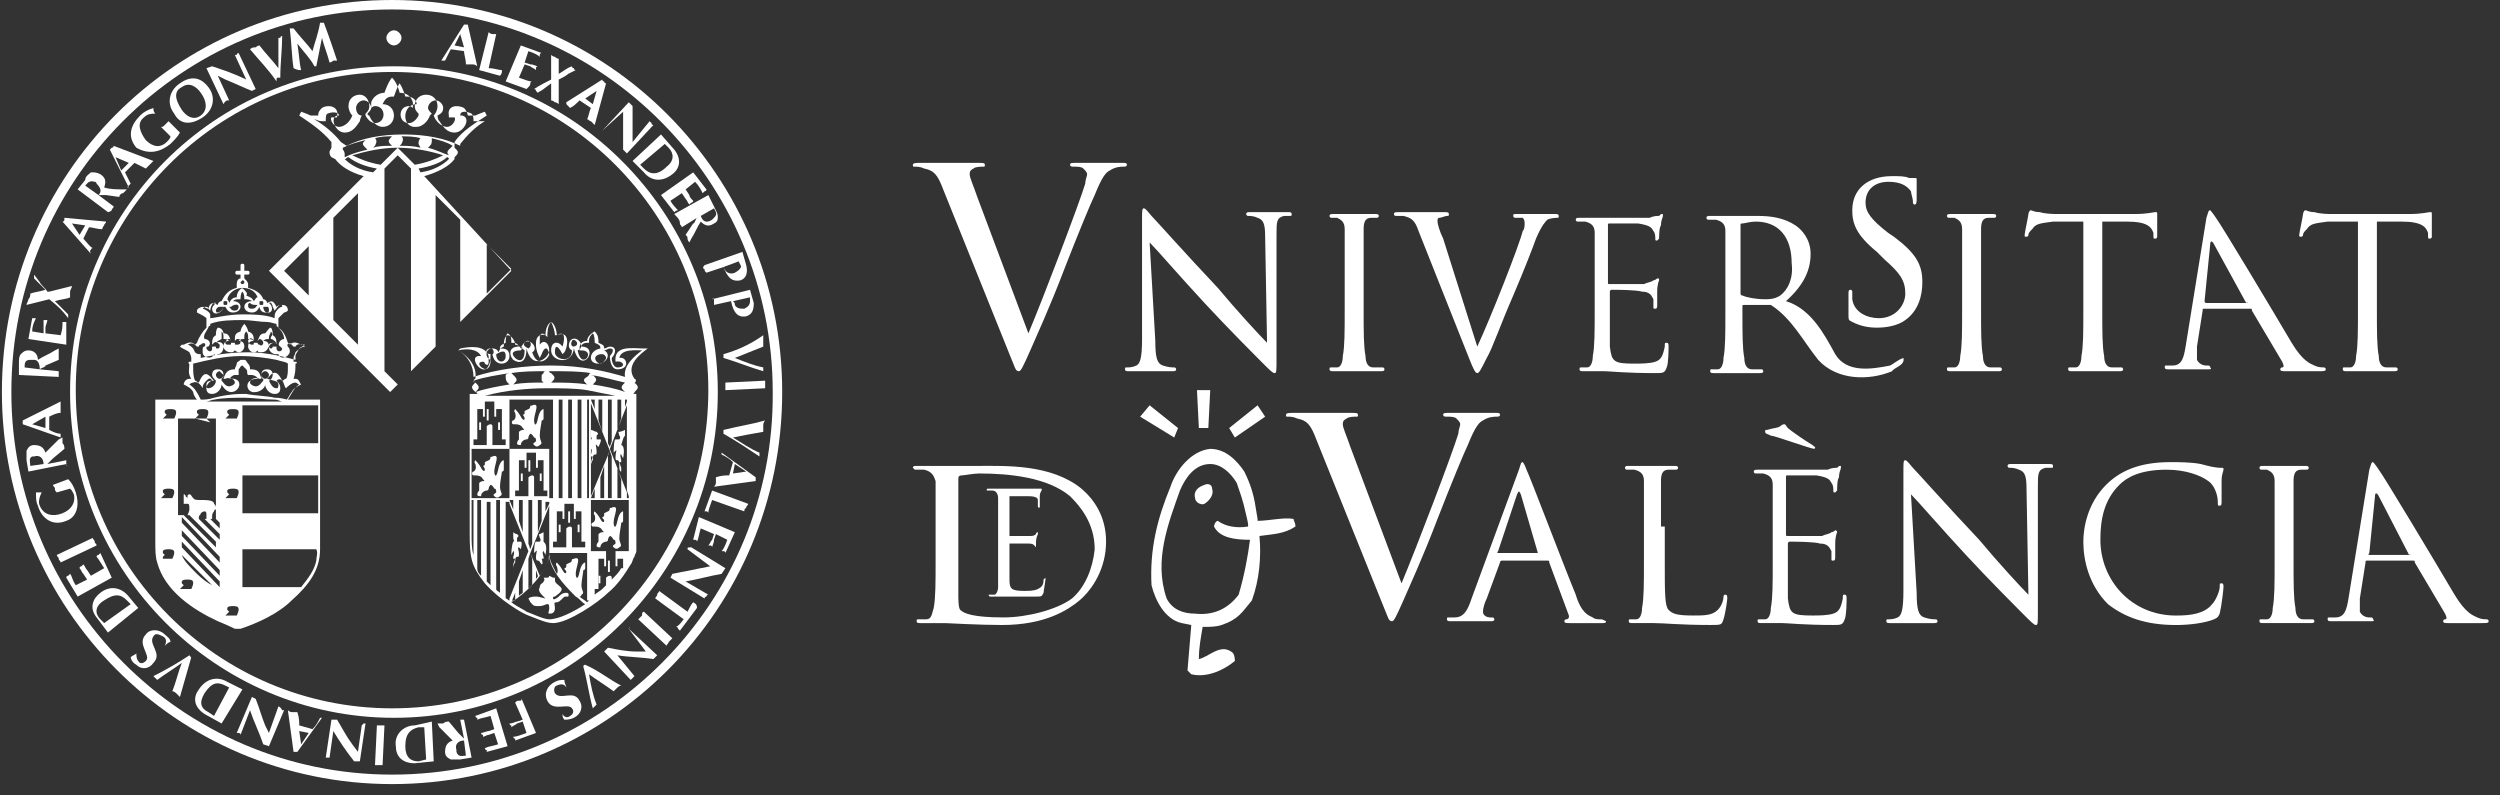 <svg width="132" height="42" viewBox="0 0 132 42" fill="none" xmlns="http://www.w3.org/2000/svg">
<rect x="0" y="0" width="132" height="42" fill="#333333" stroke="none"/>
<path fill-rule="evenodd" clip-rule="evenodd" d="M29.9 31.3C29.7 31.3 29.6 31.401 29.5 31.5C29.4 31.601 29.2 31.701 29.2 31.601C29.2 31.501 29.2 31.5 29.3 31.5C29.4 31.401 29.8 31.201 29.6 31C29.4 30.8 29.3 30.801 29.3 30.601C29.3 30.401 29.3 30.5 29.3 30.5H29.2L29 30.4C29 30.4 29 30.5 28.9 30.5C28.8 30.5 28.7 30.5 28.7 30.5C28.7 30.5 28.8 30.6 28.7 30.7C28.7 30.8 28.5 30.8 28.5 31C28.4 31.201 28.5 31.301 28.8 31.601C28.4 31.501 28.4 31.5 28.3 31.5C28.2 31.5 28 31.501 27.9 31.601C28 31.801 28 31.8 28.1 31.9C28.2 32 28.2 32.001 28.5 32.001C28.8 32.001 29 31.701 29 32.101C29 32.301 28.9 32.4 29 32.4C29.1 32.4 29.3 32.401 29.3 32.101C29.3 31.901 29.2 31.8 29.4 31.8C29.5 31.8 29.6 31.701 29.7 31.601C29.8 31.501 29.8 31.5 29.9 31.5C30 31.5 30 31.5 30 31.5C30 31.5 30.1 31.3 29.9 31.3Z" fill="white"/>
<path d="M31.7 30.4H31.6V30.8H31.7V30.4Z" fill="white"/>
<path d="M32.2 29.6H32.1V30.2H32.2V29.6Z" fill="white"/>
<path fill-rule="evenodd" clip-rule="evenodd" d="M28.6 29.8C28.7 29.8 28.6 29.5 28.6 29.5H28.7C28.7 29.5 28.7 29.499 28.7 29.399C28.6 29.099 28.7 29.1 28.7 29.1C28.7 29.1 28.7 29.1 28.8 29.3C28.9 28.8 28.8 28.7 28.7 28.6V28.399C28.7 28.299 28.7 28.1 28.7 28.1L28.5 28.2C28.4 28.2 28.5 28.299 28.5 28.399C28.6 28.499 28.5 28.6 28.5 28.6C28.5 28.6 28.4 28.6 28.3 28.6C28.2 28.6 28.2 29.2 28.2 29.2C28.2 29.2 28.2 29.2 28.3 29.1C28.4 29 28.3 29.199 28.3 29.399C28.3 29.499 28.3 29.6 28.4 29.6C28.5 29.6 28.5 29.7 28.6 29.8Z" fill="white"/>
<path fill-rule="evenodd" clip-rule="evenodd" d="M27.5 28.6C27.4 28.6 27.3 28.6 27.3 28.6C27.3 28.6 27.3 28.499 27.3 28.399C27.4 28.299 27.4 28.299 27.3 28.2C27.2 28.2 27.1 28.1 27.1 28.1C27.1 28.1 27.1 28.299 27.1 28.399C27.1 28.499 27.2 28.6 27.1 28.6C27.1 28.6 27 28.8 27 29.3C27.1 29.1 27.1 29.1 27.1 29.1C27.1 29.1 27.2 29.099 27.1 29.399C27.1 29.499 27.1 29.5 27.1 29.5H27.2L27.1 29.8V30C27.1 30 27.1 29.799 27.2 29.7C27.2 29.599 27.2 29.399 27.3 29.399C27.4 29.399 27.4 29.399 27.4 29.2C27.4 29.099 27.3 28.899 27.4 28.899C27.5 28.999 27.5 29 27.5 29C27.5 29 27.6 28.6 27.5 28.6Z" fill="white"/>
<path fill-rule="evenodd" clip-rule="evenodd" d="M32.9 27C32.9 27 32.7 27 32.6 27.5C32.5 28 32.4 27.8 32.4 27.6C32.4 27.3 32.6 26.9 32.5 26.8C32.4 26.7 32.2 26.9 32.2 26.8C32.2 27 32.1 27 32.1 27L31.9 27.1C31.9 27.2 31.9 27.1 31.9 27.2C31.9 27.3 31.8 27.3 31.8 27.3C31.8 27.4 31.9 27.4 31.9 27.5C31.9 27.6 31.8 27.6 31.7 27.4C31.6 27.2 31.4 27 31.4 27C31.3 27.1 31.4 27.2 31.4 27.2C31.4 27.2 31.5 27.5 31.3 27.6C31.2 27.6 31.2 27.8 31.3 27.8C31.5 27.8 31.7 27.8 31.8 28C31.9 28.1 31.9 28.1 31.8 28.1C31.7 28.1 31.6 28.2 31.6 28.2C31.6 28.2 31.6 28.5 31.6 28.6C31.5 28.7 31.5 28.8 31.5 28.8C31.5 28.9 31.6 28.9 31.7 28.9C31.7 28.7 31.9 28.6 32 28.6C32 28.6 32.1 28.6 32.1 28.5C32.1 28.4 32.2 28.3 32.2 28.3C32.3 28.3 32.4 28.5 32.4 28.5C32.5 28.5 32.5 28.6 32.5 28.7C32.4 28.8 32.3 28.8 32.4 28.9C32.5 29 32.6 29 32.7 28.9C32.9 28.8 32.7 28.7 32.7 28.4C32.7 28.2 32.8 27.7 32.8 27.6C32.9 27.6 32.9 27.5 32.9 27.5C32.9 27.4 32.9 27.4 32.9 27.2C32.9 27 32.9 27 32.9 27Z" fill="white"/>
<path fill-rule="evenodd" clip-rule="evenodd" d="M33 23C33 22.9 33 22.7 33 22.7C33 22.7 32.8 22.8 32.7 22.8C32.6 22.8 32.7 22.9 32.7 23C32.8 23.1 32.7 23.2 32.7 23.2C32.7 23.2 32.6 23.2 32.5 23.2C32.4 23.2 32.4 23.9 32.4 23.9C32.4 23.9 32.4 23.9 32.5 23.8C32.6 23.7 32.5 23.9 32.5 24.1C32.5 24.3 32.5 24.3 32.6 24.3C32.7 24.3 32.7 24.5 32.7 24.6C32.7 24.7 32.7 24.9 32.8 24.9V24.7L32.7 24.4H32.8C32.8 24.4 32.8 24.4 32.8 24.3C32.7 23.9 32.8 24 32.8 24C32.8 24 32.8 24 32.9 24.2C33 23.7 32.9 23.5 32.8 23.5C32.9 23.2 32.9 23.1 33 23Z" fill="white"/>
<path fill-rule="evenodd" clip-rule="evenodd" d="M31.7 23.2C31.6 23.2 31.5 23.2 31.5 23.2C31.5 23.2 31.5 23.1 31.5 23C31.6 22.9 31.6 22.9 31.5 22.8C31.4 22.8 31.3 22.7 31.2 22.7C31.2 22.7 31.2 22.9 31.2 23C31.2 23.1 31.3 23.2 31.2 23.2C31.2 23.2 31.1 23.4 31.1 23.9C31.2 23.7 31.2 23.7 31.2 23.7C31.2 23.7 31.3 23.7 31.2 24C31.2 24.1 31.2 24.1 31.2 24.1H31.3L31.2 24.4V24.6C31.2 24.6 31.2 24.4 31.3 24.3C31.3 24.2 31.3 24 31.4 24C31.5 24 31.5 24 31.5 23.8C31.5 23.6 31.4 23.4 31.5 23.5C31.6 23.6 31.6 23.6 31.6 23.6C31.6 23.6 31.8 23.2 31.7 23.2Z" fill="white"/>
<path fill-rule="evenodd" clip-rule="evenodd" d="M26.6 24.3C26.6 24.3 26.4 24.3 26.3 24.8C26.2 25.3 26.1 25.1 26.1 24.9C26.1 24.6 26.3 24.2 26.2 24.1C26.1 24 25.9 24.2 25.9 24.1C25.9 24.3 25.8 24.3 25.8 24.3L25.6 24.4C25.6 24.5 25.6 24.4 25.6 24.5C25.6 24.6 25.5 24.6 25.5 24.6C25.5 24.6 25.6 24.7 25.6 24.8C25.6 24.9 25.5 24.9 25.4 24.7C25.3 24.5 25.1 24.3 25.1 24.3C25 24.4 25.1 24.5 25.1 24.5C25.1 24.5 25.2 24.8 25 24.9C24.9 24.9 24.9 25.1 25 25.1C25.2 25.1 25.4 25.1 25.5 25.3C25.6 25.4 25.6 25.4 25.5 25.4C25.4 25.4 25.3 25.5 25.3 25.5C25.3 25.5 25.3 25.8 25.3 25.9C25.2 26 25.2 26.1 25.2 26.1C25.2 26.2 25.3 26.2 25.4 26.2C25.4 26 25.6 25.9 25.7 25.9C25.7 25.9 25.8 25.9 25.8 25.8C25.8 25.7 25.9 25.6 25.9 25.6C26 25.6 26.1 25.8 26.1 25.8C26.2 25.8 26.2 25.9 26.2 26C26.1 26.1 26 26.1 26.1 26.2C26.2 26.3 26.3 26.3 26.4 26.2C26.6 26.1 26.4 26 26.4 25.7C26.4 25.4 26.5 25 26.5 24.9C26.6 24.9 26.6 24.8 26.6 24.8C26.6 24.7 26.6 24.7 26.6 24.6C26.6 24.3 26.6 24.3 26.6 24.3Z" fill="white"/>
<path fill-rule="evenodd" clip-rule="evenodd" d="M28.7 21.6C28.7 21.6 28.5 21.6 28.4 22.1C28.3 22.6 28.2 22.4 28.2 22.2C28.2 21.9 28.4 21.5 28.3 21.4C28.2 21.3 28 21.5 28 21.4C28 21.6 27.9 21.6 27.9 21.6L27.7 21.7C27.7 21.8 27.7 21.7 27.7 21.8C27.7 21.9 27.6 21.9 27.6 21.9C27.6 21.9 27.7 22 27.7 22.1C27.7 22.2 27.6 22.2 27.5 22C27.4 21.8 27.2 21.6 27.2 21.6C27.1 21.7 27.2 21.8 27.2 21.8C27.2 21.8 27.3 22.1 27.1 22.2C27 22.2 27 22.4 27.1 22.4C27.3 22.4 27.5 22.4 27.6 22.6C27.7 22.7 27.7 22.7 27.6 22.7C27.5 22.7 27.4 22.8 27.4 22.8C27.4 22.8 27.4 23.1 27.4 23.2C27.3 23.3 27.3 23.4 27.3 23.4C27.3 23.5 27.4 23.5 27.5 23.5C27.5 23.3 27.7 23.2 27.8 23.2C27.8 23.2 27.9 23.2 27.9 23.1C27.9 23 28 22.9 28 22.9C28.1 22.9 28.2 23.1 28.2 23.1C28.3 23.1 28.3 23.2 28.3 23.3C28.2 23.4 28.1 23.4 28.2 23.5C28.3 23.6 28.4 23.6 28.5 23.5C28.7 23.4 28.5 23.3 28.5 23C28.5 22.7 28.6 22.3 28.6 22.2C28.7 22.2 28.7 22.1 28.7 22.1C28.7 22 28.7 22 28.7 21.9C28.7 21.6 28.7 21.6 28.7 21.6Z" fill="white"/>
<path fill-rule="evenodd" clip-rule="evenodd" d="M20.8 2.399C21 2.399 21.2 2.2 21.2 2C21.2 1.8 21 1.6 20.8 1.6C20.6 1.6 20.4 1.8 20.4 2C20.4 2.2 20.6 2.399 20.8 2.399Z" fill="white"/>
<path fill-rule="evenodd" clip-rule="evenodd" d="M15.8 3.7H15.9C15.8 3.3 15.8 2.9 15.7 2.3C16 2.7 16.4 3.1 16.6 3.5H16.7C16.8 3 16.9 2.5 17 2C17.1 2.4 17.3 2.9 17.4 3.3C17.5 3.3 17.6 3.2 17.6 3.2C17.7 3.2 17.8 3.2 17.8 3.2C17.6 2.6 17.4 2 17.1 1.2H17H16.9C16.8 1.8 16.6 2.3 16.5 2.7C16.2 2.3 15.8 1.9 15.5 1.5H15.4H15.3C15.4 2.3 15.4 3 15.5 3.6C15.7 3.7 15.8 3.7 15.8 3.7Z" fill="white"/>
<path fill-rule="evenodd" clip-rule="evenodd" d="M14.7 4.101H14.8C14.8 3.301 14.9 2.6 14.9 1.9C14.9 1.9 14.8 1.9 14.8 2H14.7C14.7 2.5 14.7 3.101 14.7 3.601C14.4 3.201 14 2.8 13.7 2.4C13.6 2.4 13.5 2.5 13.5 2.5C13.4 2.5 13.3 2.501 13.2 2.601C13.7 3.201 14.2 3.701 14.6 4.301C14.6 4.101 14.6 4.101 14.7 4.101Z" fill="white"/>
<path fill-rule="evenodd" clip-rule="evenodd" d="M12 5.3H12.1L11.5 4L11.9 4.2C12.4 4.4 12.8 4.6 13.3 4.8L13.5 4.7L12.6 2.8C12.6 2.8 12.5 2.8 12.5 2.9H12.4L13 4.2C12.4 3.9 11.8 3.7 11.2 3.5L10.9 3.6L11.8 5.5C11.9 5.3 12 5.3 12 5.3Z" fill="white"/>
<path fill-rule="evenodd" clip-rule="evenodd" d="M9 7.6C9.2 7.4 9.4 7.2 9.5 7L8.9 6.4C8.8 6.5 8.8 6.5 8.7 6.6C8.6 6.7 8.6 6.7 8.5 6.7L9 7.2C9 7.3 8.9 7.4 8.8 7.5C8.5 7.8 8.1 7.8 7.7 7.4C7.4 7 7.2 6.5 7.6 6.2C7.8 6 8 6 8.2 6C8.1 5.9 8.1 5.8 8.1 5.7C7.8 5.8 7.6 5.9 7.4 6.1C6.9 6.6 6.7 7.2 7.2 7.8C7.9 8.2 8.5 8 9 7.6Z" fill="white"/>
<path fill-rule="evenodd" clip-rule="evenodd" d="M3.6 16.8C3.6 16.7 3.6 16.7 3.6 16.7V16.6C3.5 16.5 3.4 16.4 3.3 16.3L2.9 15.9C3.2 15.8 3.5 15.8 3.7 15.7C3.7 15.6 3.7 15.5 3.7 15.4C3.7 15.3 3.8 15.2 3.8 15.1C3.4 15.2 3 15.3 2.6 15.4H2.5C2.4 15.2 2.2 15.1 2.1 14.9L1.8 14.5C1.8 14.6 1.8 14.6 1.8 14.6V14.7C2 14.9 2.2 15.1 2.4 15.3C2.1 15.4 1.9 15.4 1.6 15.5C1.6 15.6 1.6 15.7 1.5 15.8C1.5 15.9 1.4 16 1.4 16.1L2.6 15.8C3.1 16.2 3.3 16.4 3.6 16.8Z" fill="white"/>
<path fill-rule="evenodd" clip-rule="evenodd" d="M3.5 17H3.4H3.3C3.3 17.2 3.3 17.4 3.2 17.7L2.4 17.6V17.3C2.4 17.2 2.5 17 2.5 16.9H2.4H2.3C2.3 17 2.3 17.1 2.3 17.3V17.6L1.7 17.5C1.7 17.2 1.8 17 1.9 16.8H1.8H1.7L1.5 17.9L3.5 18.2V17Z" fill="white"/>
<path fill-rule="evenodd" clip-rule="evenodd" d="M4 26C3.9 25.7 3.8 25.5 3.6 25.3L2.8 25.6C2.8 25.7 2.9 25.7 2.9 25.8C2.9 25.9 2.9 25.9 3 26L3.7 25.8C3.8 25.9 3.8 25.9 3.9 26.1C4 26.5 3.8 26.9 3.3 27.1C2.8 27.3 2.3 27.2 2.1 26.7C2 26.5 2.1 26.2 2.2 26C2.1 26 2 26 1.9 26C1.9 26.3 1.9 26.5 2 26.7C2.2 27.4 2.8 27.8 3.5 27.5C4.1 27.3 4.2 26.6 4 26Z" fill="white"/>
<path fill-rule="evenodd" clip-rule="evenodd" d="M5 28.601C5 28.501 4.9 28.5 4.9 28.4L3 29.3C3 29.401 3.1 29.401 3.1 29.5C3.1 29.601 3.2 29.6 3.2 29.7L5.1 28.8C5.1 28.701 5 28.701 5 28.601Z" fill="white"/>
<path fill-rule="evenodd" clip-rule="evenodd" d="M5.3 29.2L5.2 29.3C5.2 29.3 5.1 29.3 5.1 29.4C5.2 29.5 5.3 29.7 5.5 30L4.8 30.4L4.6 30.1C4.5 30 4.5 29.9 4.4 29.8L4.3 29.9C4.3 29.9 4.2 29.9 4.2 30C4.3 30.1 4.3 30.2 4.4 30.3L4.6 30.6L4 30.9C3.8 30.6 3.8 30.4 3.7 30.3L3.6 30.4C3.6 30.4 3.5 30.4 3.5 30.5L4.1 31.5L5.9 30.5L5.3 29.2Z" fill="white"/>
<path fill-rule="evenodd" clip-rule="evenodd" d="M8.1 35C8.6 34.5 7.8 34.001 8.1 33.6C8.2 33.401 8.4 33.501 8.6 33.6C8.8 33.7 8.8 33.901 8.7 34.1C8.8 34.001 8.9 33.9 9 33.9C9 33.7 8.8 33.6 8.7 33.5C8.4 33.2 7.9 33.2 7.7 33.5C7.2 34 8 34.6 7.7 34.9C7.6 35 7.4 35.1 7.3 34.9C7.2 34.8 7.2 34.6 7.2 34.5C7.1 34.6 7 34.6 6.9 34.7C6.9 34.8 7 35.001 7.2 35.1C7.5 35.401 7.9 35.3 8.1 35Z" fill="white"/>
<path fill-rule="evenodd" clip-rule="evenodd" d="M10 34.6C9.4 35 8.7 35.4 8.1 35.7L8.2 35.8L8.3 35.899C8.7 35.599 9.2 35.3 9.6 34.999C9.4 35.499 9.3 35.999 9.1 36.499C9.2 36.499 9.3 36.6 9.3 36.6C9.4 36.7 9.4 36.7 9.5 36.8C9.7 36.1 9.9 35.4 10.1 34.7C10.1 34.8 10.1 34.7 10 34.6C10 34.7 10 34.7 10 34.6Z" fill="white"/>
<path fill-rule="evenodd" clip-rule="evenodd" d="M14.7 37.3L14.2 38.7L14 38.3C13.8 37.8 13.7 37.4 13.5 36.9L13.3 36.8L12.5 38.7H12.6C12.6 38.7 12.7 38.7 12.7 38.8L13.2 37.5C13.4 38.1 13.7 38.7 13.9 39.3L14.2 39.4L15 37.5H14.9C14.8 37.3 14.7 37.3 14.7 37.3Z" fill="white"/>
<path fill-rule="evenodd" clip-rule="evenodd" d="M19.1 38.3L18.9 39.7L18.6 39.3C18.3 38.9 18.1 38.5 17.8 38H17.5L17.2 40H17.3H17.4L17.6 38.6C17.9 39.1 18.3 39.7 18.7 40.2H19L19.3 38.2H19.2C19.1 38.3 19.1 38.3 19.1 38.3Z" fill="white"/>
<path fill-rule="evenodd" clip-rule="evenodd" d="M20.1 38.3C20 38.3 20 38.3 19.9 38.3L19.8 40.4C19.9 40.4 20 40.4 20 40.4C20.1 40.4 20.2 40.4 20.2 40.4L20.3 38.3C20.3 38.3 20.2 38.3 20.1 38.3Z" fill="white"/>
<path fill-rule="evenodd" clip-rule="evenodd" d="M25.1 37.8C25.1 37.8 25.1 37.9 25.2 37.9V38.001C25.4 37.901 25.6 37.901 25.9 37.8L26.1 38.501L25.8 38.601C25.7 38.601 25.5 38.7 25.4 38.7C25.4 38.7 25.4 38.8 25.5 38.8V38.9C25.6 38.9 25.7 38.8 25.8 38.8L26.1 38.7L26.3 39.3C26 39.401 25.8 39.401 25.6 39.501C25.6 39.501 25.6 39.601 25.7 39.601V39.7L26.8 39.4L26.2 37.4L25.1 37.8Z" fill="white"/>
<path fill-rule="evenodd" clip-rule="evenodd" d="M27.4 37C27.3 37 27.3 37 27.2 37.1L27.6 38L27.3 38.1C27.2 38.1 27.1 38.2 26.9 38.2C26.9 38.2 26.9 38.3 27 38.3V38.4C27.1 38.3 27.2 38.3 27.3 38.2L27.6 38.1L27.8 38.7C27.5 38.8 27.3 38.9 27.1 38.9C27.1 38.9 27.1 39 27.2 39V39.1L28.3 38.7L27.5 36.8C27.6 37 27.5 37 27.4 37Z" fill="white"/>
<path fill-rule="evenodd" clip-rule="evenodd" d="M29.3 36.601C29.2 36.401 29.3 36.2 29.4 36.2C29.6 36.1 29.8 36.1 29.9 36.3C29.9 36.2 29.8 36.1 29.8 35.9C29.6 35.9 29.5 35.901 29.3 36.001C28.9 36.2 28.7 36.6 28.9 37.001C29.2 37.6 30 37.1 30.2 37.4C30.3 37.5 30.3 37.7 30.1 37.8C30 37.901 29.8 37.9 29.7 37.7C29.7 37.8 29.7 37.901 29.8 38.001C29.9 38.001 30.1 38 30.3 37.9C30.7 37.7 30.8 37.3 30.6 37.001C30.3 36.401 29.6 37.001 29.3 36.601Z" fill="white"/>
<path fill-rule="evenodd" clip-rule="evenodd" d="M30.9 35.1C30.9 35.1 30.8 35.1 30.8 35.2C31 35.9 31.1 36.7 31.3 37.4L31.4 37.3L31.5 37.2C31.3 36.7 31.2 36.2 31.1 35.6C31.5 35.9 32 36.2 32.4 36.5C32.5 36.4 32.5 36.4 32.6 36.3C32.7 36.2 32.8 36.2 32.8 36.2C32.2 35.9 31.6 35.4 30.9 35.1Z" fill="white"/>
<path fill-rule="evenodd" clip-rule="evenodd" d="M33.2 33.2L34.1 34.4H33.6C33.1 34.4 32.6 34.3 32.1 34.2L31.9 34.4L33.3 35.9L33.4 35.8L33.5 35.7L32.6 34.6C33.2 34.7 33.9 34.7 34.5 34.8L34.7 34.6L33.2 33.2C33.3 33.1 33.2 33.1 33.2 33.2Z" fill="white"/>
<path fill-rule="evenodd" clip-rule="evenodd" d="M33.9 32.5C33.8 32.6 33.8 32.6 33.7 32.7L35.2 34.1C35.2 34 35.3 34 35.3 33.9C35.4 33.8 35.4 33.8 35.5 33.7L34 32.3C33.9 32.3 33.9 32.4 33.9 32.5Z" fill="white"/>
<path fill-rule="evenodd" clip-rule="evenodd" d="M36.6 31.8C36.5 31.9 36.4 32.1 36.3 32.3L34.8 31.2C34.8 31.3 34.7 31.3 34.7 31.4C34.7 31.5 34.6 31.5 34.6 31.6L36.1 32.7C36 32.8 35.9 33 35.7 33.1C35.7 33.1 35.8 33.1 35.8 33.2L35.9 33.3L36.8 32.1C36.8 32 36.8 31.9 36.6 31.8C36.7 31.9 36.7 31.9 36.6 31.8Z" fill="white"/>
<path fill-rule="evenodd" clip-rule="evenodd" d="M36.3 29L37.5 29.9L37 30C36.5 30.101 36 30.201 35.5 30.3L35.4 30.5L37.2 31.601C37.2 31.601 37.2 31.5 37.3 31.5C37.3 31.5 37.3 31.4 37.4 31.4L36.2 30.7C36.8 30.6 37.5 30.401 38.1 30.3L38.3 30L36.5 28.9C36.3 28.9 36.3 28.901 36.3 29Z" fill="white"/>
<path fill-rule="evenodd" clip-rule="evenodd" d="M36.6 28.5H36.7C36.7 28.5 36.8 28.5 36.8 28.6C36.9 28.4 36.9 28.2 37 27.9L37.7 28.2L37.6 28.5C37.5 28.6 37.5 28.7 37.4 28.8H37.5C37.5 28.8 37.6 28.8 37.6 28.9C37.6 28.8 37.7 28.7 37.7 28.5L37.8 28.2L38.4 28.5C38.3 28.8 38.2 29 38.1 29.1H38.2C38.2 29.1 38.3 29.1 38.3 29.2L38.8 28.1L36.9 27.3L36.6 28.5Z" fill="white"/>
<path fill-rule="evenodd" clip-rule="evenodd" d="M37.2 27H37.3C37.3 27 37.4 27.001 37.4 27.101C37.4 26.901 37.5 26.7 37.6 26.4L39.3 27C39.3 26.901 39.3 26.901 39.4 26.8C39.4 26.701 39.5 26.701 39.5 26.601L37.6 25.9L37.2 27Z" fill="white"/>
<path fill-rule="evenodd" clip-rule="evenodd" d="M38.2 22.8V22.9C38.9 23.3 39.5 23.7 40.1 24.1V24V23.9C39.6 23.7 39.2 23.4 38.7 23.1C39.2 23 39.7 22.9 40.3 22.8C40.3 22.7 40.3 22.6 40.3 22.5C40.3 22.4 40.3 22.3 40.4 22.2C39.7 22.4 39 22.5 38.2 22.7V22.8Z" fill="white"/>
<path fill-rule="evenodd" clip-rule="evenodd" d="M38.3 20.2C38.3 20.299 38.3 20.399 38.3 20.399C38.3 20.499 38.3 20.6 38.3 20.6L40.4 20.5C40.4 20.399 40.4 20.4 40.4 20.3C40.4 20.2 40.4 20.1 40.4 20.1L38.3 20.2Z" fill="white"/>
<path fill-rule="evenodd" clip-rule="evenodd" d="M38.2 18.7V18.8V18.9C38.9 19.1 39.6 19.4 40.3 19.6V19.5V19.4C39.8 19.3 39.3 19.1 38.8 18.9C39.3 18.7 39.8 18.5 40.3 18.3C40.3 18.2 40.3 18.1 40.3 18C40.3 17.9 40.3 17.8 40.3 17.7C39.6 18.2 38.9 18.5 38.2 18.7Z" fill="white"/>
<path fill-rule="evenodd" clip-rule="evenodd" d="M35.6 11.2C35.7 11.2 35.7 11.2 35.6 11.2C35.7 11.1 35.8 11.1 35.8 11.1C35.7 11 35.5 10.8 35.4 10.6L36 10.2L36.2 10.499C36.3 10.6 36.3 10.7 36.4 10.8L36.5 10.7C36.5 10.7 36.6 10.7 36.6 10.6C36.5 10.5 36.4 10.4 36.4 10.3L36.2 10L36.7 9.6C36.9 9.8 37 9.999 37.1 10.2L37.2 10.1C37.2 10.1 37.3 10.1 37.3 10L36.6 9.1L34.9 10.3L35.6 11.2Z" fill="white"/>
<path fill-rule="evenodd" clip-rule="evenodd" d="M31.8 6.9L32.9 5.9V6.4C32.9 6.9 32.9 7.4 32.9 7.9L33.1 8.101L34.5 6.601C34.5 6.601 34.4 6.6 34.4 6.5L34.3 6.4L33.4 7.5C33.4 6.9 33.4 6.201 33.4 5.601L33.2 5.4L31.8 6.9Z" fill="white"/>
<path fill-rule="evenodd" clip-rule="evenodd" d="M28.2 4.7C28.2 4.7 28.3 4.701 28.3 4.801L28.4 4.9C28.5 4.8 28.6 4.8 28.7 4.7L29.1 4.4C29.1 4.7 29.1 5.001 29.1 5.301C29.2 5.301 29.3 5.4 29.3 5.4C29.4 5.4 29.5 5.5 29.5 5.5C29.5 5.1 29.5 4.701 29.5 4.301V4.2C29.7 4.1 29.9 4 30 3.9L30.4 3.7C30.4 3.7 30.3 3.701 30.3 3.601C30.3 3.601 30.2 3.6 30.2 3.5C29.9 3.6 29.7 3.8 29.5 3.9C29.5 3.6 29.5 3.401 29.5 3.101C29.4 3.101 29.3 3 29.3 3C29.2 3 29.1 2.9 29.1 2.9V4.2C28.9 4.3 28.5 4.5 28.2 4.7Z" fill="white"/>
<path fill-rule="evenodd" clip-rule="evenodd" d="M28 4.4C28 4.4 28 4.301 28.1 4.301C27.9 4.301 27.7 4.201 27.4 4.101L27.7 3.4L28 3.5C28.1 3.6 28.2 3.6 28.3 3.7V3.601C28.3 3.601 28.3 3.5 28.4 3.5C28.3 3.5 28.2 3.4 28 3.4L27.7 3.301L27.9 2.7C28.2 2.8 28.4 2.9 28.5 3V2.9C28.5 2.9 28.5 2.801 28.6 2.801L27.5 2.4L26.7 4.301L27.8 4.7C28 4.5 28 4.5 28 4.4Z" fill="white"/>
<path fill-rule="evenodd" clip-rule="evenodd" d="M26.5 3.8V3.7C26.3 3.7 26.1 3.6 25.8 3.6L26.2 1.8C26.1 1.8 26 1.8 26 1.8C26 1.8 25.9 1.8 25.8 1.7L25.3 3.7L26.4 4C26.5 3.9 26.5 3.8 26.5 3.8Z" fill="white"/>
<path fill-rule="evenodd" clip-rule="evenodd" d="M20.7 0C9.3 0 0.1 9.2 0.1 20.7C0.1 32.1 9.3 41.4 20.7 41.4C32.1 41.4 41.3 32.2 41.3 20.7C41.3 9.3 32.1 0 20.7 0ZM20.7 40.9C9.6 40.9 0.6 31.8 0.6 20.7C0.6 9.5 9.6 0.5 20.7 0.5C31.8 0.5 40.8 9.6 40.8 20.7C40.9 31.8 31.9 40.9 20.7 40.9Z" fill="white"/>
<path fill-rule="evenodd" clip-rule="evenodd" d="M23.5 3.2C23.6 3 23.7 2.8 23.8 2.6L24.5 2.7C24.5 2.9 24.6 3.1 24.6 3.4C24.7 3.4 24.8 3.4 24.9 3.4C25 3.4 25.1 3.4 25.2 3.5L24.7 1.3H24.6H24.5L23.3 3.2H23.4C23.4 3.2 23.4 3.2 23.5 3.2ZM24.3 1.8L24.5 2.5L24 2.4L24.3 1.8Z" fill="white"/>
<path fill-rule="evenodd" clip-rule="evenodd" d="M30 5.6L30.1 5.7C30.3 5.6 30.4 5.5 30.6 5.3L31.2 5.7C31.1 5.9 31.1 6.1 31 6.3C31.1 6.3 31.1 6.4 31.2 6.4C31.3 6.5 31.3 6.5 31.4 6.6L32 4.4C32 4.4 31.9 4.4 31.9 4.3C31.9 4.3 31.8 4.3 31.8 4.2L29.9 5.4C29.9 5.5 29.9 5.5 30 5.6ZM31.5 4.8L31.3 5.5L30.9 5.2L31.5 4.8Z" fill="white"/>
<path fill-rule="evenodd" clip-rule="evenodd" d="M34 9.1C34.4 9.6 35 9.599 35.5 9.199C35.9 8.899 36 8.399 35.6 7.899L34.9 7.1L33.4 8.5L34 9.1ZM35.1 7.6L35.3 7.8C35.6 8.1 35.6 8.5 35.2 8.8C34.7 9.3 34.3 9.199 34 8.899L33.8 8.699L35.1 7.6Z" fill="white"/>
<path fill-rule="evenodd" clip-rule="evenodd" d="M35.9 11.8C35.9 11.9 36 11.9 36 12L36.8 11.5C36.7 11.6 36.7 11.8 36.6 11.8L36.2 12.4C36.3 12.5 36.3 12.5 36.3 12.6C36.3 12.7 36.4 12.8 36.4 12.8L36.5 12.6C36.7 12.3 36.8 12 37 11.7C37.2 11.9 37.4 12 37.7 11.8C37.9 11.7 37.9 11.6 37.9 11.4C37.9 11.3 37.8 11.1 37.7 10.9L37.4 10.3L35.6 11.3C35.9 11.6 35.9 11.7 35.9 11.8ZM37.7 11C37.8 11.2 37.9 11.3 37.7 11.5L37.6 11.6C37.3 11.8 37.1 11.7 37 11.4L37.7 11Z" fill="white"/>
<path fill-rule="evenodd" clip-rule="evenodd" d="M37.2 14.2C37.2 14.3 37.2 14.3 37.3 14.4L38.2 14.1C38.4 14.6 38.6 14.9 39.1 14.8C39.4 14.7 39.5 14.4 39.4 14L39.2 13.3L37.2 14C37.1 14.1 37.1 14.2 37.2 14.2ZM39 13.8L39.1 14C39.2 14.1 39 14.3 38.8 14.4C38.6 14.5 38.4 14.4 38.3 14.3C38.3 14.2 38.2 14.2 38.2 14.1L39 13.8Z" fill="white"/>
<path fill-rule="evenodd" clip-rule="evenodd" d="M37.7 15.9C37.7 16 37.7 16 37.7 16.1L38.6 15.9C38.7 16.4 38.9 16.8 39.4 16.7C39.7 16.6 39.8 16.4 39.8 16L39.6 15.3L37.6 15.8C37.7 15.7 37.7 15.8 37.7 15.9ZM39.6 15.7V15.9C39.6 16.1 39.5 16.2 39.3 16.3C39.1 16.3 38.9 16.3 38.8 16.1C38.8 16 38.8 16 38.7 15.9L39.6 15.7Z" fill="white"/>
<path fill-rule="evenodd" clip-rule="evenodd" d="M38.1 23.9V24C38.3 24.1 38.5 24.2 38.7 24.4L38.5 25.1C38.3 25.1 38.1 25.1 37.8 25.2C37.8 25.3 37.8 25.4 37.8 25.5C37.8 25.6 37.7 25.7 37.7 25.7L39.9 25.4V25.3V25.2L38.1 23.9C38.1 23.8 38.1 23.8 38.1 23.9ZM38.8 24.5L39.4 24.9L38.7 25L38.8 24.5Z" fill="white"/>
<path fill-rule="evenodd" clip-rule="evenodd" d="M24.5 37.999C24.4 37.999 24.3 37.999 24.3 37.999L24.5 38.999C24.4 38.9 24.3 38.8 24.2 38.7L23.7 38.1C23.6 38.1 23.5 38.099 23.4 38.2C23.3 38.2 23.2 38.2 23.1 38.2L23.2 38.399C23.4 38.599 23.7 38.9 23.9 39.1C23.6 39.2 23.5 39.4 23.5 39.7C23.5 39.9 23.6 40 23.8 40.1C23.9 40.1 24.2 40.1 24.3 40.1L24.9 39.999L24.5 37.999ZM24.1 39.7C24.1 39.599 24.1 39.6 24.1 39.6C24 39.3 24.2 39.1 24.5 39.1L24.6 39.899C24.4 39.899 24.2 39.999 24.1 39.7Z" fill="white"/>
<path fill-rule="evenodd" clip-rule="evenodd" d="M21.9 38.3C21.3 38.3 20.8 38.799 20.9 39.399C20.9 39.899 21.2 40.3 21.9 40.3L22.9 40.2L22.8 38.1L21.9 38.3ZM22.1 40.2C21.7 40.2 21.4 39.999 21.4 39.399C21.4 38.699 21.7 38.499 22.1 38.399H22.4L22.5 40.1L22.1 40.2Z" fill="white"/>
<path fill-rule="evenodd" clip-rule="evenodd" d="M16.9 37.9C16.8 38.1 16.7 38.3 16.5 38.5L15.8 38.3C15.8 38.1 15.8 37.9 15.7 37.6C15.6 37.6 15.5 37.6 15.4 37.6C15.3 37.6 15.2 37.5 15.2 37.5L15.5 39.7H15.6H15.7L17 37.9H16.9ZM15.9 39.3L15.8 38.6L16.3 38.7L15.9 39.3Z" fill="white"/>
<path fill-rule="evenodd" clip-rule="evenodd" d="M12 36C11.5 35.7 10.9 35.8 10.5 36.4C10.2 36.8 10.2 37.3 10.8 37.7L11.7 38.2L12.8 36.4L12 36ZM11.3 37.8L11 37.6C10.6 37.4 10.5 37.1 10.8 36.6C11.2 36 11.5 36 11.9 36.2L12.1 36.3L11.3 37.8Z" fill="white"/>
<path fill-rule="evenodd" clip-rule="evenodd" d="M6.8 31.5C6.4 31 5.8 30.9 5.3 31.3C4.9 31.6 4.7 32.1 5.1 32.6L5.7 33.399L7.3 32.1L6.8 31.5ZM5.5 32.899L5.3 32.7C5 32.4 5 32 5.5 31.7C6.1 31.299 6.4 31.399 6.7 31.7L6.9 31.899L5.5 32.899Z" fill="white"/>
<path fill-rule="evenodd" clip-rule="evenodd" d="M3.5 24.5C3.5 24.399 3.5 24.3 3.5 24.3L2.5 24.5C2.6 24.399 2.7 24.299 2.8 24.2L3.4 23.7C3.4 23.599 3.4 23.499 3.3 23.399C3.3 23.299 3.3 23.2 3.3 23.1L3.1 23.2C2.9 23.399 2.6 23.699 2.4 23.899C2.3 23.599 2.1 23.5 1.8 23.5C1.6 23.5 1.5 23.6 1.4 23.8C1.4 23.9 1.4 24.2 1.4 24.3L1.5 24.899L3.5 24.5C3.6 24.7 3.5 24.599 3.5 24.5ZM1.6 24.6C1.6 24.4 1.5 24.2 1.7 24.1C1.8 24.1 1.8 24.1 1.8 24.1C2.1 24 2.3 24.2 2.3 24.5L1.6 24.6Z" fill="white"/>
<path fill-rule="evenodd" clip-rule="evenodd" d="M3.2 23.1V23V22.9C3 22.9 2.8 22.8 2.6 22.7V22C2.8 21.9 3 21.8 3.2 21.8C3.2 21.7 3.2 21.6 3.2 21.5C3.2 21.4 3.2 21.3 3.2 21.2L1.2 22.2V22.3V22.4L3.2 23.1ZM2.4 22V22.6L1.7 22.4L2.4 22Z" fill="white"/>
<path fill-rule="evenodd" clip-rule="evenodd" d="M3.1 19.8C3.1 19.701 3.1 19.701 3.1 19.601L2.1 19.5C2.2 19.401 2.4 19.401 2.4 19.3L3.1 19C3.1 18.901 3.1 18.8 3.1 18.7C3.1 18.6 3.1 18.5 3.1 18.4L2.9 18.5C2.6 18.701 2.3 18.8 2 19C2 18.701 1.8 18.5 1.5 18.5C1.3 18.5 1.2 18.6 1.1 18.7C1 18.8 1 19 1 19.2V19.8L3.1 19.9C3.1 20 3.1 19.901 3.1 19.8ZM2.1 19.5L1.3 19.4C1.3 19.2 1.3 19 1.6 19C1.7 19 1.7 19 1.8 19C2 19 2.1 19.201 2.1 19.5Z" fill="white"/>
<path fill-rule="evenodd" clip-rule="evenodd" d="M4.8 13.2C4.8 13.2 4.8 13.1 4.9 13.1C4.7 13 4.6 12.8 4.4 12.6L4.7 12C4.9 12 5.1 12.1 5.4 12.1C5.4 12 5.5 11.9 5.5 11.9C5.5 11.8 5.6 11.8 5.6 11.7L3.4 11.5V11.6C3.4 11.6 3.4 11.7 3.3 11.7L4.8 13.4C4.7 13.2 4.8 13.2 4.8 13.2ZM3.8 11.8L4.5 11.9L4.2 12.4L3.8 11.8Z" fill="white"/>
<path fill-rule="evenodd" clip-rule="evenodd" d="M5.9 11.1C5.9 11 6 10.999 6 10.899L5.2 10.3C5.3 10.3 5.5 10.3 5.6 10.3L6.3 10.399C6.3 10.299 6.4 10.2 6.5 10.2C6.6 10.1 6.6 10.1 6.7 10H6.5C6.2 10 5.8 9.999 5.5 9.899C5.6 9.599 5.6 9.399 5.3 9.199C5.1 9.099 5 9.1 4.8 9.1C4.7 9.2 4.5 9.3 4.5 9.5L4.1 10L5.7 11.2C5.8 11.2 5.9 11.1 5.9 11.1ZM4.5 9.8C4.6 9.7 4.7 9.5 5 9.6C5.1 9.6 5.1 9.699 5.1 9.699C5.3 9.899 5.4 10.1 5.2 10.3L4.5 9.8Z" fill="white"/>
<path fill-rule="evenodd" clip-rule="evenodd" d="M6.8 9.8L6.9 9.7C6.8 9.5 6.7 9.3 6.6 9.1L7.1 8.6C7.3 8.7 7.5 8.8 7.7 8.9C7.8 8.8 7.8 8.8 7.9 8.7C8 8.6 8 8.6 8.1 8.5L6 7.7C6 7.7 6 7.8 5.9 7.8L5.8 7.9L6.8 9.9C6.7 9.9 6.7 9.9 6.8 9.8ZM6.1 8.3L6.8 8.6L6.4 9L6.1 8.3Z" fill="white"/>
<path fill-rule="evenodd" clip-rule="evenodd" d="M10.7 6.2C11.3 5.8 11.4 5.1 11 4.6C10.7 4.2 10.2 3.9 9.5 4.4C8.9 4.8 8.8 5.5 9.2 6C9.5 6.6 10.1 6.6 10.7 6.2ZM9.6 4.6C10 4.3 10.4 4.6 10.6 4.9C10.9 5.3 11 5.8 10.6 6.1C10.2 6.4 9.8 6.1 9.6 5.8C9.2 5.2 9.2 4.8 9.6 4.6Z" fill="white"/>
<path fill-rule="evenodd" clip-rule="evenodd" d="M37.9 20.7C37.9 11.2 30.2 3.5 20.8 3.5C11.3 3.5 3.7 11.2 3.7 20.7C3.7 30.2 11.4 37.9 20.8 37.9C30.2 37.9 37.9 30.2 37.9 20.7ZM20.7 37.4C11.5 37.4 4 29.9 4 20.6C4 11.3 11.5 3.8 20.7 3.8C29.9 3.8 37.4 11.3 37.4 20.6C37.4 29.9 30 37.4 20.7 37.4Z" fill="white"/>
<path fill-rule="evenodd" clip-rule="evenodd" d="M22.4 9.3C23.1 9.1 23.7 8.799 24 8.399C24 8.399 24 8.4 24 8.3L24.1 8.199C24.2 8.099 24.2 7.999 24.1 7.899L24 7.8V7.5C24.4 6.9 25.1 6.5 25.7 6.1L25.6 5.899C25.6 5.899 25.3 6 25.1 6.1C25 6.1 24.9 6.1 24.7 6.1C24.7 6 24.6 5.799 24.5 5.699C24.1 5.499 23.6 5.6 23.7 6.1V6.199C23.7 6.199 23.8 6.199 23.9 6.199H24C24.1 6.299 23.9 6.699 23.6 6.699C23.3 6.699 23 6.4 22.9 6.1C23 6 23.1 5.8 23.1 5.6C23.1 5.3 22.9 5 22.5 5C22.2 5 21.9 5.2 21.9 5.6C21.9 5.8 22 5.9 22.1 6C22.1 6 22.1 6 22.1 6.1C22 6.3 21.8 6.5 21.6 6.5C21 6.5 21 5.6 21.6 5.6C21.7 5.6 21.8 5.699 21.8 5.699V5.5C21.8 5.5 21.8 5.499 21.8 5.399C21.7 5.099 21.5 4.899 21.1 4.899C21.1 4.899 21 4.4 20.7 4.1C20.5 4.3 20.3 4.899 20.3 4.899C20 4.899 19.7 5.099 19.6 5.399C19.6 5.499 19.6 5.5 19.6 5.5V5.699C19.6 5.699 19.7 5.6 19.8 5.6C20.4 5.6 20.4 6.5 19.8 6.5C19.6 6.5 19.4 6.3 19.3 6.1C19.3 6.1 19.3 6.1 19.3 6C19.4 5.9 19.5 5.8 19.5 5.6C19.5 5.3 19.3 5 19 5C18.7 5 18.4 5.2 18.4 5.6C18.4 5.8 18.5 6 18.6 6.1C18.5 6.4 18.2 6.699 17.9 6.699C17.6 6.699 17.4 6.299 17.5 6.199H17.6C17.7 6.199 17.8 6.199 17.8 6.199V6.1C17.9 5.6 17.3 5.499 17 5.699C16.9 5.799 16.8 5.9 16.8 6.1C16.7 6.1 16.6 6.1 16.4 6.1C16.2 6 15.9 5.899 15.9 5.899L15.8 6.1C16.4 6.5 17 6.9 17.5 7.5V7.8L17.4 8C17.4 8.1 17.4 8.2 17.5 8.3L17.7 8.399C18 8.799 18.5 9.1 19.2 9.3L14.2 14.3L20.6 20.7L27 14.3L22.4 9.3ZM16.3 15.6L15 14.3L16.3 12.999V15.6ZM18.9 18.2L17.6 16.899V11.499L18.9 10.2V18.2ZM23.7 7.899C23.6 7.999 23.6 8.099 23.7 8.199C23.4 8.099 23 7.9 22.6 7.8L22.7 7.699C22.8 7.599 22.8 7.499 22.8 7.399V7.3C23.2 7.4 23.6 7.499 23.9 7.699L23.7 7.899ZM18 7.5C17.6 7 17.1 6.6 16.6 6.3C16.7 6.3 16.8 6.399 17 6.399C17.2 6.399 17.2 6.399 17.2 6.399V6.3C17.2 6.3 17.2 6 17.3 6C17.5 5.9 17.9 5.9 17.9 6.1H17.8C17.4 6.2 17.7 7 18.2 7C18.6 7 18.8 6.699 19 6.399C19 6.299 19.1 6.1 19.1 6.1C18.9 6.1 18.8 5.899 18.8 5.699C18.8 5.499 19 5.3 19.2 5.3C19.4 5.3 19.6 5.499 19.6 5.699C19.6 5.799 19.5 5.9 19.4 6C19.4 6 19.4 6.1 19.5 6.1C19.6 6.4 19.9 6.699 20.2 6.699C21 6.699 21 5.5 20.2 5.5C20.3 5.3 20.4 5.1 20.7 5.1H20.8C20.8 5.1 21 4.499 21.1 4.399C21.3 4.699 21.4 5.1 21.4 5.1H21.5C21.8 5.1 22 5.3 22 5.5C21.2 5.5 21.2 6.799 22 6.699C22.3 6.699 22.6 6.4 22.7 6.1L22.8 6C22.7 5.9 22.6 5.799 22.6 5.699C22.6 5.499 22.8 5.3 23 5.3C23.2 5.3 23.4 5.499 23.4 5.699C23.4 5.899 23.3 6 23.1 6.1C23.1 6.1 23.1 6.299 23.2 6.399C23.4 6.699 23.6 7 24 7C24.5 7 24.9 6.2 24.4 6.1H24.3C24.3 5.8 24.7 5.9 24.9 6C25 6.1 25 6.3 25 6.3V6.399C25 6.399 25 6.399 25.1 6.399C25.1 6.399 25.2 6.399 25.3 6.399C25.4 6.399 25.5 6.399 25.6 6.399C25.1 6.699 24.7 7.1 24.3 7.6V7.699C23.5 7.299 22.5 7.1 21.3 7.1C20.1 7.1 19.1 7.299 18.3 7.699L18 7.5ZM21.2 7.199C21.5 7.199 21.9 7.2 22.2 7.3C22.1 7.4 22.1 7.5 22.1 7.6L22.2 7.8C21.8 7.7 21.5 7.699 21.1 7.699L21.2 7.6C21.3 7.4 21.3 7.299 21.2 7.199ZM19.8 7.3C20.1 7.2 20.4 7.199 20.7 7.199L20.6 7.3C20.5 7.4 20.5 7.5 20.6 7.6L20.7 7.699C20.3 7.699 20 7.7 19.7 7.8L19.8 7.699C19.9 7.499 19.9 7.4 19.8 7.3ZM18.1 7.8C18.5 7.6 18.9 7.499 19.3 7.399L19.2 7.5C19.1 7.6 19.2 7.7 19.3 7.8L19.4 7.899C19 7.999 18.6 8.1 18.2 8.3V8.199C18.2 8.099 18.2 7.999 18.1 7.899V7.8ZM19.7 9.1C19 9 18.5 8.699 18.2 8.399C18.3 8.399 18.3 8.3 18.4 8.3C18.8 8.6 19.3 8.799 19.9 8.899L19.7 9.1ZM21.7 19.6L21 20.3L20.3 19.6V8.899L21 8.199L21.7 8.899V19.6ZM21 7.8L20.1 8.699C19.5 8.599 19 8.399 18.6 8.199C19.3 7.999 20.1 7.8 21 7.8C21.9 7.8 22.8 7.999 23.4 8.199C23 8.399 22.5 8.599 21.9 8.699L21 7.8ZM22.1 8.899C22.7 8.799 23.3 8.6 23.6 8.3C23.6 8.3 23.7 8.299 23.7 8.399C23.4 8.699 22.9 9 22.2 9.1L22.1 8.899ZM24.3 17L23 18.3V10.3L24.3 11.6V17ZM25.7 12.899L27 14.2L25.7 15.499V12.899Z" fill="white"/>
<path d="M28.6 25H28.5V25.4H28.6V25Z" fill="white"/>
<path d="M27.6 25H27.5V25.4H27.6V25Z" fill="white"/>
<path d="M28 24.3H27.9V24.9H28V24.3Z" fill="white"/>
<path d="M26.4 22.3H26.3V22.7H26.4V22.3Z" fill="white"/>
<path d="M25.4 22.3H25.3V22.7H25.4V22.3Z" fill="white"/>
<path fill-rule="evenodd" clip-rule="evenodd" d="M34.2 18.4H34C33.4 18.4 32.4 18.2 32.5 19.1C32.9 19 33.1 19.4 32.6 19.4C32.4 19.4 32.3 19.1 32.3 18.9C32.5 18.7 32.6 18.3 32.2 18.3C32.1 18.3 32 18.4 31.9 18.4C31.9 18.2 31.8 18.2 31.6 18.1C31.6 17.9 31.6 17.7 31.4 17.5C31.2 17.6 31 17.8 31 18C30.8 18 30.6 18.1 30.6 18.4V18.5H30.7C31.5 18.5 30.7 19.6 30.5 18.5C31 18.3 30.4 17.6 30.1 18C30 18.2 30 18.4 30.2 18.5C30.2 19.2 29.3 19 29.3 18.6C29.3 18 29.6 18.5 29.7 18.7L29.8 18.6C30 18.3 30.1 17.4 29.4 17.7C29.4 17.5 29.3 17.1 29.1 17C28.9 17.1 28.8 17.4 28.8 17.7C28.5 17.6 28.3 17.8 28.3 18.1V18.2C28.3 18.5 28.4 18.7 28.5 18.9L28.6 18.7C28.7 18.4 28.9 18.2 29 18.7C29 18.9 28.4 19.5 28.1 18.6C28.5 18.4 27.9 17.7 27.6 18.2C27.5 18.3 27.5 18.4 27.6 18.5C27.5 18.4 27.4 18.2 27.2 18.2C27.2 18 27 17.7 26.8 17.7C26.6 17.8 26.6 18.1 26.6 18.3L26.4 18.4C26.4 18.5 26.3 18.6 26.3 18.6C26.3 18.5 26.2 18.4 26 18.4C25.6 18.4 25.6 18.9 25.9 19C25.9 19.1 25.9 19.3 25.8 19.4C25.6 19.7 25 19.1 25.5 19.1C25.5 19.1 25.6 19.1 25.6 19.2C25.7 19.3 25.8 19.3 25.8 19.1V19V18.9V18.8C25.6 18.2 24.8 18.3 24.3 18.4L24.2 18.5C24.7 18.8 25.2 19.3 25.1 20C25 20 25 20.2 25.1 20.2L25 20.3C24.9 20.4 24.9 20.5 25 20.6L25.1 20.7C25.1 20.7 25.2 20.7 25.2 20.8H25H24.8C24.8 20.8 24.8 25.4 24.8 28.2C24.8 29.5 24.9 29.9 25.6 30.8C26.4 31.7 27.6 32.4 27.9 32.5C28.2 32.6 28.8 32.9 29.2 32.9C30 32.9 31.6 31.8 32.1 31.3C32.6 30.9 33 30.3 33.3 29.8C33.4 29.7 33.4 29.5 33.5 29.4C33.5 29.3 33.6 29.2 33.6 29.1V20.8H33.5H33.4C33.4 20.8 33.5 20.8 33.5 20.7L33.6 20.6C33.7 20.5 33.7 20.4 33.6 20.3L33.5 20.2C33.6 20.2 33.6 20 33.5 20C33 19.3 33.8 18.7 34.2 18.4ZM31.8 18.7C31.9 18.7 32 18.8 32 18.9C32 19 31.8 19.2 31.7 19.2C31.5 19.2 31.2 18.8 31.7 18.7H31.8ZM30.2 18C30.3 17.8 30.7 18.2 30.3 18.3C30.2 18.3 30.1 18.2 30.2 18ZM27.7 18.1C27.9 17.8 28.2 18.2 27.9 18.4C27.7 18.3 27.6 18.2 27.7 18.1ZM27.5 18.5C27.6 18.4 27.6 18.3 27.5 18.3C27.5 18.4 27.6 18.4 27.7 18.5C27.7 19.1 27.4 19.1 27.2 18.9C27 18.7 27 18.5 27.5 18.5ZM26.2 18.7C26.4 18.6 26.7 18.4 26.7 18.8C26.7 19.2 26.2 19.2 26.2 18.7C26.2 18.8 26.2 18.8 26.2 18.7ZM25 29.3C24.9 29 24.9 28.6 24.9 28.2V26.4H25V29.3ZM25.4 30.4C25.3 30.3 25.2 30.2 25.2 30V26.4H25.4V30.4ZM25.9 30.9C25.8 30.8 25.7 30.7 25.7 30.7V26.5H25.9V30.9ZM26.4 31.3C26.3 31.2 26.2 31.2 26.2 31.1V26.4H26.4V31.3ZM26.9 31.7C26.8 31.7 26.8 31.6 26.7 31.6V26.5H26.9V31.7ZM26.9 26.3H24.9V23.7H26.9V23.6V21.1H29V23.7H26.9V26.3ZM28.6 20.1L28.7 20.2C28.2 20.2 27.6 20.2 27.1 20.3L27.2 20.2C27.3 20.1 27.3 20 27.2 19.9L27.1 19.8L27 19.7C27.6 19.6 28.2 19.6 28.8 19.6C28.8 19.6 28.7 19.6 28.7 19.7L28.6 19.8C28.6 19.9 28.6 20 28.6 20.1ZM28.9 20.5C29.6 20.5 30.4 20.5 31 20.6C31.5 20.7 32 20.8 32.5 20.9H25.6C26.7 20.6 27.9 20.5 28.9 20.5ZM30.9 20.2L31 20.3C30.4 20.2 29.7 20.2 29.1 20.2L29.2 20.1C29.3 20 29.3 19.9 29.2 19.8L29.1 19.7C29.1 19.7 29 19.7 29 19.6C29.1 19.6 29.1 19.6 29.2 19.6C29.9 19.6 30.6 19.6 31.2 19.7C31.2 19.7 31.1 19.7 31.1 19.8L31 19.9C30.8 20 30.8 20.1 30.9 20.2ZM32.2 23.7L33.1 21.4V26L32.2 23.7ZM33.2 26.2V26.3H33.1V25.9L33.2 26.2ZM32.8 25.3V26.3H32.6V24.7L32.8 25.3ZM31.2 26.2V21.3L32.2 23.8L31.2 26.2ZM31.9 24.6V26.3H31.7V25.2L31.9 24.6ZM31.4 25.8V26.3H31.2L31.4 25.8ZM31.2 21.1H31.4V21.6L31.2 21.1ZM31.6 22.2V21.1H31.8V22.8L31.6 22.2ZM32.1 23.4V21.1H32.3V23.3L32.2 23.6L32.1 23.4ZM32.1 24L32.2 23.8L32.3 24.1V26.3H32.1V24ZM32.6 22.7V21.1H32.8V22.1L32.6 22.7ZM33 21.5V21.1H33.1V21.2L33 21.5ZM33 20.2L32.9 20.3C32.8 20.4 32.8 20.5 32.9 20.6L33 20.7C32.5 20.5 31.9 20.4 31.3 20.3L31.4 20.2C31.5 20.1 31.5 20 31.4 19.9L31.3 19.8C31.3 19.8 31.3 19.8 31.2 19.8C31.9 19.9 32.5 20.1 33 20.2ZM30.1 27.8C30 27.8 29.9 27.9 29.9 27.9V28.9H29.2V28.6H29.4V27H29.7V27.4H29.8V26.6H30.3V27.4H30.4V27H30.7V28.6H30.9V28.9H30.2V27.9C30.2 27.9 30.2 27.8 30.1 27.8ZM29.5 21.1H29.7V26.3H29.5V21.1ZM30 21.1H30.2V26.3H30V21.1ZM30.5 21.1H30.7V26.3H30.5V21.1ZM29.2 26.3H29V21.1H29.2V26.3ZM26.8 20.2L26.9 20.3C26.3 20.4 25.7 20.5 25.1 20.7L25.2 20.6C25.3 20.5 25.3 20.4 25.2 20.3L25.1 20.2C25.1 20.2 25 20.2 25 20.1C25.6 19.9 26.3 19.8 26.9 19.7C26.9 19.7 26.9 19.7 26.8 19.7L26.7 19.8C26.7 20 26.7 20.1 26.8 20.2ZM25.2 23.2V21.6H25.5V22H25.6V21.2H26.1V22H26.2V21.6H26.5V23.2H26.7V23.5H26V22.5C26 22.5 26 22.4 25.9 22.4C25.8 22.4 25.7 22.5 25.7 22.5V23.5H25V23.2H25.2ZM28 29.2L29 26.7V29.2C29 29.6 28.8 30 28.5 30.4L28 29.2ZM28.4 30.4C28.4 30.5 28.3 30.5 28.3 30.6V30.1L28.4 30.4ZM27.2 26.2V25.9H27.4V24.3H27.7V24.7H27.8V23.9H28.3V24.7H28.4V24.3H28.7V25.9H28.9V26.2H28.2V25.2C28.2 25.2 28.2 25.1 28.1 25.1C28 25.1 27.9 25.2 27.9 25.2V26.2H27.2ZM27.6 26.4V28.1L27.4 27.5C27.4 27.3 27.4 26.5 27.4 26.4H27.6ZM29 26.4V26.6L28.8 27C28.8 26.9 28.8 26.5 28.8 26.5H29V26.4ZM28.6 26.4V27.5L28.4 28.1C28.4 27.8 28.4 26.5 28.4 26.4H28.6ZM27.9 26.4H28.1V28.7L28 29L27.9 28.7V26.4ZM28.1 29.5V30.9C28 31 28 31 27.9 31.1V29.5L28 29.2L28.1 29.5ZM27.1 26.4V26.9L26.9 26.4H27.1ZM26.9 26.6L27.9 29.1L26.9 31.6V26.6ZM27.6 30.1V31.3C27.5 31.4 27.4 31.4 27.4 31.5V30.7L27.6 30.1ZM27 31.8L27.2 31.3V31.7C27.1 31.7 27 31.7 27 31.8ZM29 32.7C28.7 32.7 28.1 32.4 27.8 32.3C27.7 32.2 27.4 32.1 27 31.8C27.8 31.3 28.8 30.3 29 29.4C29.1 30.1 29.7 30.8 30.3 31.4L30.4 31.5C30.6 31.6 30.7 31.8 30.9 31.9C30.3 32.3 29.5 32.7 29 32.7ZM31.1 31.7L31 31.8C30.9 31.7 30.7 31.6 30.6 31.5C30.6 31.5 30.7 31.5 30.7 31.4C30.9 31.3 30.7 31.2 30.7 30.9C30.7 30.7 30.8 30.2 30.8 30.1C30.9 30.1 30.9 30 30.9 30C30.9 29.9 30.9 29.9 30.9 29.8C30.9 29.7 30.9 29.7 30.9 29.7C30.9 29.7 30.7 29.7 30.6 30.2C30.5 30.7 30.4 30.5 30.4 30.3C30.4 30 30.6 29.6 30.5 29.5C30.4 29.4 30.2 29.6 30.2 29.5C30.2 29.7 30.1 29.7 30.1 29.7L29.9 29.8C29.9 29.9 29.9 29.8 29.9 29.9C29.9 30 29.8 30 29.8 30C29.8 30.1 29.9 30.1 29.9 30.2C29.9 30.3 29.8 30.3 29.7 30.1C29.6 29.9 29.4 29.7 29.4 29.7C29.3 29.8 29.4 29.9 29.4 29.9C29.4 29.9 29.5 30.2 29.4 30.3C29.2 29.9 29 29.6 29 29.2H31V31.7H31.1ZM31.1 26.3H31V21.1H31.1V26.3ZM32.8 30C32.7 30.2 32.5 30.4 32.3 30.6V30.5C32.3 30.5 32.3 30.4 32.2 30.4C32.1 30.4 32 30.5 32 30.5V30.9C31.9 31 31.9 31 31.8 31.1C31.7 31.2 31.5 31.3 31.4 31.4V31.1H31.6V29.5H31.9V29.9H32V29.1H32.5V29.9H32.6V29.5H32.9V30H32.8ZM33.2 29.1H31.2V29V26.4H33.2V29.1ZM33 19.9C32 19.6 30.7 19.3 29.1 19.3C27.7 19.3 26.2 19.5 25 19.9C25 19.3 24.7 18.8 24.2 18.5C24.6 18.4 25.2 18.4 25.4 18.8C24.6 18.7 25.5 20 25.8 19.3C25.9 19.1 25.9 18.9 25.9 18.7C25.6 18.7 25.6 18.4 25.9 18.4C26.1 18.4 26.1 18.7 26 18.7C26.1 19.4 26.9 19.3 26.9 18.8C26.9 18.4 26.6 18.4 26.4 18.4C26.4 18.3 26.4 18.3 26.5 18.2L26.7 18.1C26.7 18 26.7 17.7 26.8 17.6C27 17.7 27 17.9 27 18.1C27.2 18.1 27.3 18.1 27.4 18.3C26.8 18.3 26.9 18.8 27.1 19C27.4 19.2 27.8 19.2 27.8 18.4C28.1 19.6 29 18.9 29 18.5C29 18.1 28.7 17.9 28.5 18.2V18C28.5 17.9 28.5 17.8 28.5 17.8C28.5 17.7 28.6 17.5 28.8 17.7L28.9 17.8C28.9 17.6 28.9 17.2 29.1 17C29.2 17.2 29.3 17.5 29.3 17.7H29.4C29.9 17.4 29.8 18 29.7 18.3C29.5 18 29.1 18 29.1 18.5C29.1 19.1 30.2 19.3 30.3 18.4C30.7 19.9 31.7 18.3 30.7 18.3C30.7 18.2 30.8 18.1 31 18.1H31.1V18C31.1 17.8 31.2 17.7 31.3 17.6C31.4 17.7 31.4 18 31.4 18.1C31.6 18.2 31.7 18.2 31.7 18.4C31.1 18.5 31 19.2 31.6 19.2C32 19.2 32.3 18.7 31.9 18.5C32 18.5 32.1 18.4 32.2 18.4C32.5 18.4 32.3 18.7 32.2 18.8C32.2 19.1 32.3 19.5 32.6 19.5C33.3 19.5 33.1 18.8 32.7 18.9C32.8 18.4 33.6 18.5 33.9 18.5C33.5 18.8 32.9 19.3 33 19.9Z" fill="white"/>
<path d="M25.8 21.6H25.7V22.2H25.8V21.6Z" fill="white"/>
<path d="M30.6 27.7H30.5V28.1H30.6V27.7Z" fill="white"/>
<path d="M29.6 27.7H29.5V28.1H29.6V27.7Z" fill="white"/>
<path d="M30.1 27H30V27.6H30.1V27Z" fill="white"/>
<path fill-rule="evenodd" clip-rule="evenodd" d="M15.4 20.7C15.5 20.5 15.7 20.4 15.9 20.3C15.8 20.2 15.8 20 15.6 20H15.5C15.6 19.7 15.6 19.5 15.6 19.2C15.7 19.2 15.7 19.1 15.6 19.1C15.6 19.1 15.6 19.1 15.5 19.1C15.5 19 15.5 18.9 15.5 18.9C15.5 18.8 15.6 18.7 15.6 18.6C15.7 18.5 15.9 18.3 16.1 18.3L16 18.2C16 18.2 16 18.2 15.9 18.2C15.7 18.1 15.5 18 15.3 18.2C15.3 18.1 15.2 18.1 15.2 18.1C15.1 17.8 15 17.5 14.7 17.3C14.7 17.2 14.7 16.9 14.7 16.8C14.8 16.7 14.9 16.6 15 16.5C15.1 16.5 15.2 16.4 15.2 16.4C15.2 16.2 15.1 16.1 14.9 16.1C14.8 16.1 14.7 16.1 14.6 16.2C14.4 15.8 14.3 15.9 14.1 16C14.1 15.9 14 15.8 13.9 15.8C13.8 15.5 13.5 15.3 13.1 15.2C13.1 15.2 13.1 15.1 13.1 15C13.1 14.9 13 14.8 12.9 14.7V14.5H13.1C13.2 14.5 13.2 14.3 13.1 14.3H12.9V14C12.9 13.9 12.7 13.9 12.7 14V14.3H12.5C12.4 14.3 12.4 14.5 12.5 14.5H12.7V14.7C12.6 14.7 12.5 14.8 12.5 15C12.5 15.1 12.5 15.1 12.5 15.2C12.1 15.3 11.9 15.5 11.7 15.9C11.6 15.9 11.5 16 11.5 16.1C11.3 16 11.1 15.9 11 16.3C10.9 16.3 10.8 16.2 10.7 16.2C10.6 16.2 10.4 16.3 10.4 16.4V16.5C10.6 16.6 10.8 16.7 10.9 16.8C10.9 16.8 10.9 17.2 10.9 17.3C10.7 17.5 10.5 17.8 10.4 18.1L10.3 18.2C10.1 18 9.9 18.1 9.7 18.2C9.6 18.2 9.6 18.2 9.6 18.2L9.5 18.3C9.6 18.4 9.9 18.5 10 18.6C10 18.6 10.1 18.8 10.1 18.9C10.1 18.9 10.1 19 10.1 19.1H10C9.9 19.1 10 19.3 10 19.2C10 19.5 9.9 19.7 10.1 20H10C9.8 20 9.7 20.2 9.7 20.3C9.9 20.4 10.1 20.5 10.2 20.7C10.2 20.8 10.3 21 10.4 21.1H8.2V28.6C8.2 29 8.2 29.4 8.3 29.7C8.7 31.2 10.2 32.2 11.5 32.8C12 33 12.4 33.2 12.4 33.2H12.6H12.7C13.6 32.9 14.7 32.4 15.4 31.7C16.3 30.9 16.9 30.1 16.9 29C16.9 28.8 16.9 28.6 16.9 28.6V21.1H15.1C15.2 21.1 15.3 20.8 15.4 20.7ZM9.1 29.5H8.6V29.4C8.7 29.3 8.7 29.3 8.7 29.3L8.6 29.2V29.1C8.6 29.1 8.6 29 8.9 29C9.2 29 9.2 29.1 9.2 29.2C9.2 29.3 9.1 29.5 9.1 29.5ZM9.1 26.3H8.5L8.7 26.1L8.6 26V25.9C8.6 25.9 8.6 25.8 8.9 25.8C9.2 25.8 9.2 25.9 9.2 26C9.2 26.1 9.1 26.3 9.1 26.3ZM9.2 22.1H8.6L8.8 21.9L8.7 21.8V21.7C8.7 21.7 8.7 21.6 9 21.6C9.3 21.6 9.3 21.7 9.3 21.8C9.3 21.9 9.2 22.1 9.2 22.1ZM13.9 16.2H14.1C14.2 16.2 14.2 16.3 14.2 16.4C14.2 16.6 13.9 16.5 13.9 16.2ZM13.8 15.9C13.9 15.9 13.9 15.9 13.9 16C13.9 16.1 13.9 16.1 13.8 16.1C13.7 16.1 13.7 16.1 13.7 16C13.7 15.9 13.7 15.9 13.8 15.9ZM12.8 14.8C12.9 14.8 12.9 14.9 12.9 14.9C12.9 15 12.8 15 12.8 15C12.7 15 12.7 14.9 12.7 14.9L12.8 14.8ZM12.8 15.2C13.2 15.2 13.5 15.4 13.6 15.7C13.5 15.7 13.5 15.8 13.4 15.9C13.3 15.7 13.2 15.7 13 15.6C13.1 15.5 13 15.4 12.8 15.2C12.9 15.3 12.8 15.3 12.8 15.2C12.6 15.3 12.5 15.5 12.5 15.7C12.3 15.7 12.2 15.8 12.1 16C12.1 15.9 12 15.8 12 15.8C12.1 15.4 12.5 15.2 12.8 15.2ZM13.6 16.1C13.5 16.2 13.5 16.3 13.3 16.3C13.1 16.3 13.1 16.2 13.1 16.1C13.1 16.1 13.1 16 13.2 16C13.3 16.1 13.4 16.1 13.6 16.1ZM12.6 16.2C12.6 16.2 12.6 16.4 12.4 16.4C12.2 16.4 12.2 16.3 12.1 16.2H12.2C12.3 16.1 12.6 16 12.6 16.2ZM11.9 15.9C12 15.9 12 15.9 12 16C12 16.1 12 16.1 11.9 16.1C11.8 16.1 11.8 16.1 11.8 16C11.8 15.9 11.8 15.9 11.9 15.9ZM11.6 16.2H11.8C11.7 16.5 11.4 16.6 11.4 16.4C11.4 16.3 11.5 16.2 11.6 16.2ZM10.7 16.3L10.8 16.2C10.9 16.2 11 16.2 11 16.3L11.1 16.4C11.1 16.3 11.2 15.9 11.4 16C11.3 16.1 11.2 16.2 11.2 16.3C11.2 16.7 11.7 16.6 11.8 16.2H11.9C12 16.4 12.1 16.5 12.3 16.5C12.6 16.5 12.7 16.3 12.7 16.2C12.7 16 12.5 15.9 12.3 15.9C12.4 15.8 12.5 15.8 12.6 15.8H12.7C12.7 15.7 12.7 15.5 12.8 15.4C12.9 15.5 12.9 15.7 12.9 15.8C13 15.8 13.2 15.8 13.3 15.9C13.1 15.9 12.9 16 12.9 16.2C12.9 16.3 13 16.5 13.3 16.5C13.5 16.5 13.6 16.4 13.7 16.2C13.7 16.3 13.8 16.5 14 16.5C14.5 16.6 14.4 16.1 14.2 16C14.3 15.9 14.4 16.1 14.4 16.2L14.5 16.4C14.6 16.3 14.7 16.1 14.8 16.1C14.9 16.1 14.9 16.1 14.9 16.2C14.8 16.2 14.7 16.3 14.7 16.3C14.5 16.5 14.5 16.6 14.5 16.8C14 16.6 13.3 16.6 12.8 16.6C12 16.6 11.3 16.8 11.1 16.8C11.1 16.7 11.1 16.6 11.1 16.6C11.1 16.5 10.8 16.3 10.7 16.3ZM11 17.3C11 17.2 11.1 17.2 11.1 17.2V17.1C11.6 16.9 12.3 16.9 12.8 16.9C13.3 16.9 13.7 17 14.1 17C14.3 17 14.5 17.1 14.6 17.1C14.6 17.2 14.6 17.2 14.6 17.2C14.8 17.4 15 17.6 15 17.9C14.8 17.9 14.6 18.2 14.8 18.3L14.9 18.4C14.9 18.6 14.6 18.6 14.6 18.4V18.3H14.4C14.4 18.4 14.3 18.4 14.3 18.4C14.2 18.4 14.2 18.3 14.2 18.2C14.2 18.1 14.4 18.1 14.5 18.1C14.6 18.1 14.6 18.2 14.6 18.2C14.6 18 14.6 17.8 14.4 17.7C14.4 17.6 14.4 17.4 14.3 17.3C14.2 17.3 14.1 17.5 14 17.6C13.7 17.6 13.7 17.8 13.6 18L13.7 17.9C13.8 17.9 13.9 18 13.9 18.1C13.9 18.2 13.8 18.3 13.7 18.2C13.6 18.2 13.6 18.1 13.6 18.1H13.5H13.4C13.4 18.2 13.4 18.2 13.3 18.2C13.2 18.2 13.1 18.1 13.1 18C13.1 17.9 13.3 17.8 13.3 17.9C13.4 17.9 13.4 18 13.4 18C13.4 17.8 13.4 17.6 13.1 17.5C13.1 17.4 13 17.2 12.9 17.1C12.8 17.2 12.7 17.4 12.7 17.5C12.4 17.6 12.4 17.7 12.4 18L12.5 17.9C12.6 17.9 12.7 17.9 12.7 18C12.7 18.1 12.7 18.2 12.5 18.2C12.4 18.2 12.4 18.2 12.4 18.1H12.3H12.2C12.2 18.2 12.2 18.2 12.1 18.2C12 18.2 11.9 18.2 11.9 18.1C11.9 18 12 17.9 12.1 17.9C12.2 17.9 12.2 18 12.2 18C12.1 17.8 12.1 17.6 11.8 17.6C11.8 17.5 11.7 17.3 11.5 17.3C11.4 17.4 11.4 17.6 11.4 17.7C11.2 17.8 11.2 18 11.2 18.2L11.3 18.1C11.4 18 11.5 18.1 11.6 18.2C11.6 18.3 11.6 18.4 11.5 18.4C11.4 18.4 11.4 18.4 11.4 18.3H11.2V18.4C11.2 18.6 11 18.6 10.9 18.4C10.9 18.3 10.9 18.3 11 18.3C11.2 18.1 11 17.9 10.8 17.9C10.7 17.7 10.9 17.5 11 17.3ZM10.2 18.4C10.1 18.3 10 18.2 9.9 18.2C10.1 18.1 10.2 18.1 10.4 18.3H10.5C10.5 18.3 10.5 18.2 10.6 18.2C10.8 18 10.9 18.2 10.8 18.3C10.7 18.3 10.7 18.4 10.7 18.5V18.6C10.7 18.9 11.2 19 11.3 18.7C11.3 18.7 11.4 18.8 11.5 18.7C11.7 18.7 11.8 18.5 11.8 18.3C11.8 18.1 11.6 18 11.4 18.1C11.5 18 11.5 18 11.7 17.9V17.8C11.7 17.7 11.7 17.6 11.7 17.5C11.8 17.6 11.8 17.7 11.8 17.8V17.9C11.9 17.9 12 17.9 12.1 18C11.9 18 11.8 18.1 11.8 18.3C11.8 18.4 11.9 18.6 12.2 18.6C12.3 18.6 12.3 18.6 12.4 18.5C12.4 18.5 12.5 18.6 12.6 18.6C12.8 18.6 12.9 18.4 12.9 18.3C12.9 18.1 12.8 18 12.6 18C12.7 17.9 12.8 17.9 12.9 17.9V17.8C12.9 17.7 12.9 17.6 13 17.5C13.1 17.6 13.1 17.7 13.1 17.8V17.9C13.2 17.9 13.3 17.9 13.4 18C13.2 18 13.1 18.1 13.1 18.3C13.1 18.4 13.2 18.6 13.4 18.6C13.5 18.6 13.5 18.6 13.6 18.5C13.6 18.6 13.7 18.6 13.8 18.6C14 18.6 14.1 18.5 14.2 18.3C14.2 18.1 14.1 18 13.9 18C14 17.9 14.1 17.9 14.2 17.9V17.8C14.2 17.7 14.3 17.6 14.3 17.5C14.4 17.6 14.4 17.7 14.3 17.8V17.9C14.4 17.9 14.5 18 14.6 18.1C14.4 18.1 14.3 18.1 14.2 18.3C14.2 18.4 14.2 18.6 14.5 18.7C14.6 18.7 14.6 18.7 14.7 18.7C14.8 19 15.2 18.9 15.3 18.6C15.3 18.6 15.3 18.6 15.3 18.5C15.3 18.5 15.3 18.4 15.2 18.3C15.1 18.2 15.3 18 15.4 18.2L15.5 18.3H15.6C15.7 18.1 15.9 18.2 16.1 18.2C16 18.3 15.9 18.3 15.8 18.4C15.7 18.6 15.6 18.7 15.6 18.8C15.6 18.9 15.6 18.9 15.6 19C15.2 18.9 14.2 18.6 13.1 18.6C12 18.6 11 18.8 10.6 18.9C10.6 18.8 10.6 18.7 10.6 18.7C10.3 18.7 10.3 18.6 10.2 18.4ZM14.7 20.3C14.7 20.4 14.7 20.5 14.6 20.5C14.4 20.5 14.3 20.3 14.2 20.1C14.3 20.1 14.4 19.9 14.4 19.8C14.4 19.6 14.3 19.5 14.1 19.5C13.9 19.5 13.8 19.6 13.8 19.8C13.8 19.9 13.8 20 13.9 20C13.9 20 13.9 20 13.9 20.1C13.8 20.2 13.7 20.4 13.5 20.4C13.4 20.4 13.2 20.3 13.2 20.2C13.2 20 13.5 19.9 13.7 20H13.8C13.7 19.6 13.6 19.5 13.2 19.5C13.2 19.4 13.2 19.3 13.1 19.2C13 19.1 13 19 12.9 19C12.9 19 12.9 19 12.8 19H12.7C12.6 19.1 12.5 19.1 12.5 19.2C12.5 19.3 12.4 19.4 12.4 19.5C12 19.5 11.9 19.7 11.8 20H11.9C12.1 19.9 12.4 20 12.4 20.2C12.4 20.3 12.2 20.4 12.1 20.4C11.9 20.4 11.8 20.2 11.7 20.1V20C11.8 19.9 11.8 19.9 11.8 19.8C11.8 19.6 11.7 19.5 11.5 19.5C11.3 19.5 11.2 19.6 11.2 19.8C11.2 19.9 11.3 20 11.4 20.1C11.4 20.3 11.2 20.5 11 20.5C10.9 20.5 10.9 20.4 10.9 20.3C10.9 20.1 11.1 20.1 11.3 20.1L11.2 20C10.9 19.6 10.7 19.7 10.5 20.2C10.4 20.2 10.4 20.1 10.3 20.1C10.2 19.9 10.2 19.6 10.2 19.4C10.2 19.3 10.2 19.3 10.2 19.2C11 19 11.9 18.8 12.7 18.8C13.4 18.8 14.1 18.9 14.6 19C14.9 19.1 15.1 19.1 15.2 19.2C15.2 19.3 15.2 19.4 15.2 19.4C15.2 19.6 15.2 19.9 15.1 20C15 20 15 20.1 14.9 20.1C14.7 19.7 14.5 19.5 14.2 19.9L14.1 20C14.4 20.1 14.7 20.1 14.7 20.3ZM14 20C13.9 20 13.8 19.9 13.8 19.8C13.8 19.7 13.9 19.6 14 19.6C14.1 19.6 14.2 19.7 14.2 19.8C14.2 19.9 14.1 20 14 20ZM11.8 19.8C11.8 19.9 11.7 20 11.6 20C11.5 20 11.4 19.9 11.4 19.8C11.4 19.7 11.5 19.6 11.6 19.6C11.7 19.7 11.8 19.8 11.8 19.8ZM10 20.3C10 20.3 10.1 20.2 10.2 20.2C10.4 20.1 10.6 20.3 10.7 20.5C10.7 20.3 10.8 20.2 10.9 20.1C11 20 11.1 19.9 11.2 20.1C11.1 20.1 10.9 20.3 10.9 20.5C10.9 20.7 11 20.8 11.2 20.8C11.5 20.8 11.7 20.5 11.7 20.3C11.8 20.5 12 20.7 12.2 20.7C12.7 20.7 12.9 19.9 12.1 20C12.2 19.9 12.3 19.8 12.4 19.8C12.5 19.8 12.6 19.8 12.6 19.8C12.6 19.7 12.6 19.6 12.6 19.5C12.7 19.4 12.7 19.3 12.8 19.3C12.8 19.3 12.9 19.4 13 19.5C13.1 19.6 13 19.7 13.1 19.8C13.1 19.8 13.2 19.8 13.3 19.8C13.4 19.8 13.6 19.9 13.6 20C12.8 20 13 20.8 13.5 20.7C13.7 20.7 14 20.5 14 20.3C14 20.5 14.2 20.8 14.5 20.8C14.7 20.8 14.8 20.7 14.8 20.5C14.8 20.3 14.7 20.2 14.6 20.1C14.7 20 14.8 20 14.9 20.1C15 20.2 15 20.4 15.1 20.5C15.2 20.4 15.4 20.2 15.6 20.2C15.7 20.2 15.7 20.3 15.8 20.3C15.5 20.5 15.4 20.8 15.2 21.1C15.1 21.1 14.9 21 14.5 21C14.1 20.9 13.5 20.9 13 20.8H12.9H12.8C12.2 20.8 11.7 20.9 11.3 21C11 21.1 10.8 21.1 10.6 21.1C10.4 20.7 10.3 20.5 10 20.3ZM10.3 22.1L10.5 21.9L10.4 21.8V21.7C10.4 21.7 10.4 21.6 10.7 21.6C11 21.6 11 21.7 11 21.8C11 21.9 10.9 22.1 10.9 22.1L11.1 22.3L10.3 22.1ZM10.1 31.1H9.5L9.7 30.9L9.6 30.8V30.7C9.6 30.7 9.6 30.6 9.9 30.6C10.2 30.6 10.2 30.7 10.2 30.8C10.2 30.9 10.1 31.1 10.1 31.1ZM10.4 30.3C10 29.9 9.7 29.6 9.6 29.3L11.2 30.9C11 30.8 10.7 30.6 10.4 30.3ZM11.6 31L9.6 28.9V28.6L11.6 30.7V31ZM11.6 30.4L9.6 28.3V28L11.6 30.1V30.4ZM11.6 29.7L9.6 27.6V27.3L11.6 29.4V29.7ZM11.6 28.5L10.5 27.4V27.3C10.5 27.2 10.6 27.2 10.6 27.1C10.6 27.1 10.7 27 10.8 27C10.9 27 10.9 27.1 10.9 27.2C10.9 27.3 10.9 27.4 10.9 27.4H10.8L11.6 28.2V28.5ZM11.4 27.4L11.6 27.6V27.9C11.6 27.9 11.6 27.9 11.1 27.4H11.2C11.2 27.4 11.2 27.4 11.2 27.3C11.2 27.2 11.2 27.1 11.3 27C11.3 26.9 11.4 26.9 11.4 26.9C11.4 26.7 11.4 26.7 11.3 26.6C11.3 26.5 11.2 26.4 10.7 26.4C10.3 26.4 10.3 26.4 10.2 26.3C10.1 26.2 10.1 26.1 10 26.1C10 26.1 9.9 26.1 9.9 26.2C9.9 26.3 9.9 26.3 9.9 26.3C9.9 26.3 9.9 26.3 9.8 26.2C9.8 26.1 9.7 26.1 9.7 26.1C9.7 26.1 9.7 26.1 9.7 26.2C9.7 26.3 9.7 26.3 9.7 26.4C9.7 26.5 9.7 26.6 9.7 26.6C9.7 26.6 9.8 26.6 9.9 26.6C10 26.6 10 26.7 10 26.9C10 27 9.9 27.2 9.9 27.2H10L11.4 28.6V28.9L9.7 27.2H9.4C9.4 25.2 9.4 22.1 9.4 22.1H11.4V27V27.4ZM12.5 32.5H11.9L12.1 32.3L12 32.2V32.1C12 32.1 12 32 12.3 32C12.6 32 12.6 32.1 12.6 32.2C12.6 32.3 12.5 32.5 12.5 32.5ZM12.5 26.3H11.9L12.1 26.1L12 26V25.9C12 25.9 12 25.8 12.3 25.8C12.6 25.8 12.6 25.9 12.6 26C12.6 26.1 12.5 26.3 12.5 26.3ZM12.5 22.1H11.9L12.1 21.9L12 21.8V21.7C12 21.7 12 21.6 12.3 21.6C12.6 21.6 12.6 21.7 12.6 21.8C12.6 21.9 12.5 22.1 12.5 22.1ZM12.7 21.2H10.9C11 21.2 11.2 21.1 11.3 21.1C11.8 21 12.4 21 12.9 21C13.3 21 14 21.1 14.5 21.1C14.7 21.1 14.8 21.2 14.9 21.2H12.9H12.7ZM16.7 29.6C16.6 30.1 16.3 30.5 15.9 31H12.8V29H16.7C16.8 29.2 16.7 29.4 16.7 29.6ZM16.8 27.1H12.8V25.1H16.8V27.1ZM16.8 23.4H12.8V21.4H16.8V23.4Z" fill="white"/>
<path d="M100.6 16.9C100.2 17.2 99.6 17.3 99.1 17.3C98.6 17.3 98.2 17.2 97.8 17C97.6 16.9 97.6 16.9 97.6 16.6C97.6 16.1 97.6 15.7 97.6 15.5C97.6 15.4 97.6 15.3 97.7 15.3C97.8 15.3 97.8 15.4 97.8 15.4C97.8 15.5 97.8 15.6 97.8 15.8C97.9 16.5 98.6 16.8 99.2 16.8C100.1 16.8 100.6 16.1 100.6 15.5C100.6 14.8 100.3 14.4 99.5 13.7L99.1 13.3C98 12.4 97.8 11.8 97.8 11.1C97.8 10 98.6 9.3 99.9 9.3C100.3 9.3 100.6 9.3 100.8 9.4C101 9.4 101.1 9.4 101.1 9.4C101.2 9.4 101.2 9.4 101.2 9.5C101.2 9.5 101.2 9.9 101.2 10.5C101.2 10.6 101.2 10.8 101.1 10.8C101 10.8 101 10.7 101 10.6C101 10.5 100.9 10.2 100.9 10.1C100.8 10 100.6 9.6 99.7 9.6C99 9.6 98.5 10 98.5 10.7C98.5 11.2 98.8 11.6 99.7 12.3L100 12.5C101.2 13.4 101.5 14 101.5 14.9C101.5 15.6 101.3 16.4 100.6 16.9Z" fill="white"/>
<path fill-rule="evenodd" clip-rule="evenodd" d="M60.7 12.8C61.1 13.2 62.3 14.6 63.6 16C64.8 17.3 66.4 18.9 66.5 19C67.1 19.6 67.2 19.7 67.3 19.7C67.4 19.7 67.4 19.6 67.4 18.9V12.4C67.4 11.7 67.4 11.5 67.8 11.4C67.9 11.4 68 11.4 68.1 11.4C68.2 11.4 68.2 11.4 68.2 11.3C68.2 11.2 68.1 11.2 68 11.2C67.5 11.2 67.2 11.2 67.1 11.2C67 11.2 66.5 11.2 66 11.2C65.9 11.2 65.8 11.2 65.8 11.3C65.8 11.3 65.8 11.4 65.9 11.4C66 11.4 66.2 11.4 66.4 11.5C66.7 11.6 66.8 11.8 66.8 12.5L66.9 18.1C66.5 17.7 65.3 16.4 64.3 15.2C62.6 13.4 61 11.6 60.8 11.4C60.7 11.3 60.5 11 60.4 11C60.3 11 60.3 11.1 60.3 11.6V17.9C60.3 18.9 60.2 19.2 60 19.3C59.8 19.4 59.6 19.4 59.5 19.4C59.4 19.4 59.4 19.4 59.4 19.5C59.4 19.6 59.5 19.6 59.6 19.6C60.1 19.6 60.6 19.6 60.7 19.6C60.8 19.6 61.2 19.6 61.9 19.6C62 19.6 62.1 19.6 62.1 19.5C62.1 19.5 62.1 19.4 62 19.4C61.9 19.4 61.7 19.4 61.4 19.3C61.1 19.2 61 18.9 61 18L60.7 12.8Z" fill="white"/>
<path fill-rule="evenodd" clip-rule="evenodd" d="M72 14.5C72 12.8 72 12.5 72 12.1C72 11.7 72.1 11.5 72.4 11.5C72.5 11.5 72.6 11.5 72.7 11.5C72.7 11.5 72.8 11.5 72.8 11.4C72.8 11.3 72.7 11.3 72.6 11.3C72.3 11.3 71.6 11.3 71.5 11.3C71.4 11.3 70.8 11.3 70.4 11.3C70.3 11.3 70.2 11.3 70.2 11.4C70.2 11.4 70.2 11.5 70.3 11.5C70.4 11.5 70.5 11.5 70.6 11.5C70.8 11.6 71 11.7 71 12.1C71 12.5 71 12.8 71 14.5V16.4C71 17.5 71 18.3 70.9 18.8C70.9 19.1 70.8 19.4 70.6 19.4C70.5 19.4 70.4 19.4 70.3 19.4C70.2 19.4 70.2 19.4 70.2 19.5C70.2 19.6 70.3 19.6 70.4 19.6C70.7 19.6 71.4 19.6 71.5 19.6C71.6 19.6 72.2 19.6 72.9 19.6C73 19.6 73.1 19.6 73.1 19.5C73.1 19.5 73.1 19.4 73 19.4C72.9 19.4 72.7 19.4 72.5 19.4C72.2 19.4 72.1 19.1 72.1 18.8C72 18.3 72 17.5 72 16.4V14.5Z" fill="white"/>
<path fill-rule="evenodd" clip-rule="evenodd" d="M76.2 12.6C76 12.2 75.9 11.8 75.9 11.7C75.9 11.6 75.9 11.5 76 11.5C76.1 11.5 76.3 11.4 76.4 11.4C76.5 11.4 76.5 11.4 76.5 11.3C76.5 11.2 76.4 11.2 76.2 11.2C75.8 11.2 75.3 11.2 75.2 11.2C75.1 11.2 74.4 11.2 73.9 11.2C73.7 11.2 73.6 11.2 73.6 11.3C73.6 11.3 73.6 11.4 73.7 11.4C73.8 11.4 74 11.4 74.1 11.4C74.5 11.5 74.7 11.6 74.9 12.2L77.6 19C77.8 19.5 77.9 19.7 78 19.7C78.1 19.7 78.2 19.5 78.5 18.9C78.8 18.4 79.2 17.2 79.9 15.6C80.5 14.2 81 12.9 81.1 12.6C81.4 11.9 81.6 11.7 81.7 11.6C81.9 11.5 82.2 11.5 82.2 11.5C82.3 11.5 82.3 11.5 82.3 11.4C82.3 11.3 82.2 11.3 82.1 11.3C81.8 11.3 81.3 11.3 81.2 11.3C81.1 11.3 80.6 11.3 80.1 11.3C79.9 11.3 79.9 11.3 79.9 11.4C79.9 11.5 80 11.5 80 11.5C80.1 11.5 80.3 11.5 80.4 11.5C80.5 11.6 80.5 11.7 80.5 11.8C80.5 11.9 80.5 12.1 80.4 12.2C80.2 13 78.7 16.8 78 18.3L76.2 12.6Z" fill="white"/>
<path fill-rule="evenodd" clip-rule="evenodd" d="M84.2 16.4C84.2 17.5 84.2 18.3 84.1 18.8C84.1 19.1 84 19.4 83.8 19.4C83.7 19.4 83.6 19.4 83.5 19.4C83.4 19.4 83.4 19.4 83.4 19.5C83.4 19.6 83.5 19.6 83.6 19.6C83.9 19.6 84.6 19.6 84.7 19.6C85 19.6 85.8 19.7 87.4 19.7C87.8 19.7 87.9 19.7 88 19.4C88.1 19.2 88.1 18.4 88.1 18.3C88.1 18.2 88.1 18.1 88 18.1C87.9 18.1 87.9 18.1 87.9 18.3C87.8 18.8 87.7 19 87.4 19.1C87.1 19.2 86.6 19.2 86.3 19.2C85.2 19.2 85.1 19.1 85 18.3C85 18.1 85 16.8 85 16.4V15.4C85 15.4 85 15.3 85.1 15.3C85.3 15.3 86.4 15.3 86.7 15.4C87.1 15.4 87.2 15.6 87.3 15.8C87.3 15.9 87.3 16.1 87.3 16.2C87.3 16.3 87.3 16.3 87.4 16.3C87.5 16.3 87.5 16.2 87.5 16.1C87.5 16 87.5 15.6 87.5 15.4C87.5 15 87.6 14.8 87.6 14.8C87.6 14.7 87.6 14.7 87.5 14.7C87.5 14.7 87.4 14.8 87.3 14.8C87.2 14.9 87 14.9 86.8 15C86.5 15 85.2 15 85 15C84.9 15 84.9 15 84.9 14.9V11.9C84.9 11.8 84.9 11.8 85 11.8C85.1 11.8 86.3 11.8 86.5 11.8C87.1 11.9 87.2 12 87.3 12.2C87.4 12.3 87.4 12.5 87.4 12.6C87.4 12.7 87.4 12.7 87.5 12.7L87.6 12.6C87.6 12.5 87.6 12 87.7 11.9C87.7 11.6 87.8 11.5 87.8 11.4C87.8 11.3 87.8 11.3 87.8 11.3C87.7 11.3 87.7 11.3 87.6 11.4C87.5 11.4 87.3 11.4 87.1 11.5C86.8 11.5 84.7 11.5 84.6 11.5C84.5 11.5 83.9 11.5 83.4 11.5C83.3 11.5 83.2 11.5 83.2 11.6C83.2 11.6 83.2 11.7 83.3 11.7C83.4 11.7 83.6 11.7 83.7 11.7C84.1 11.8 84.2 12 84.2 12.3C84.2 12.7 84.2 13 84.2 14.7V16.4Z" fill="white"/>
<path fill-rule="evenodd" clip-rule="evenodd" d="M104.6 14.5C104.6 12.8 104.6 12.5 104.6 12.1C104.6 11.7 104.7 11.5 105 11.5C105.1 11.5 105.2 11.5 105.3 11.5C105.3 11.5 105.4 11.5 105.4 11.4C105.4 11.3 105.3 11.3 105.2 11.3C104.9 11.3 104.2 11.3 104.1 11.3C104 11.3 103.4 11.3 103 11.3C102.9 11.3 102.8 11.3 102.8 11.4C102.8 11.4 102.8 11.5 102.9 11.5C103 11.5 103.1 11.5 103.2 11.5C103.4 11.6 103.6 11.7 103.6 12.1C103.6 12.5 103.6 12.8 103.6 14.5V16.4C103.6 17.5 103.6 18.3 103.5 18.8C103.5 19.1 103.4 19.4 103.2 19.4C103.1 19.4 103 19.4 102.9 19.4C102.8 19.4 102.8 19.4 102.8 19.5C102.8 19.6 102.9 19.6 103 19.6C103.3 19.6 104 19.6 104.1 19.6C104.2 19.6 104.8 19.6 105.5 19.6C105.6 19.6 105.7 19.6 105.7 19.5C105.7 19.5 105.7 19.4 105.6 19.4C105.5 19.4 105.3 19.4 105.1 19.4C104.8 19.4 104.7 19.1 104.7 18.8C104.6 18.3 104.6 17.5 104.6 16.4V14.5Z" fill="white"/>
<path fill-rule="evenodd" clip-rule="evenodd" d="M51.6 10.399C51.4 9.799 51.2 9.399 51.2 9.199C51.2 9.099 51.2 8.999 51.4 8.899C51.5 8.799 51.8 8.8 51.9 8.8C52 8.8 52 8.799 52 8.699C52 8.599 51.9 8.6 51.6 8.6C51.1 8.6 50.4 8.6 50.3 8.6C50.1 8.6 49.3 8.6 48.6 8.6C48.4 8.6 48.2 8.599 48.2 8.699C48.2 8.799 48.2 8.8 48.3 8.8C48.4 8.8 48.6 8.799 48.8 8.899C49.3 8.999 49.5 9.2 49.8 10L53.3 18.7C53.6 19.399 53.6 19.6 53.8 19.6C53.9 19.6 54 19.399 54.4 18.5C54.7 17.799 55.4 16.299 56.2 14.2C56.9 12.399 57.6 10.7 57.8 10.3C58.2 9.3 58.4 9.1 58.6 9C58.9 8.8 59.2 8.8 59.3 8.8C59.4 8.8 59.5 8.799 59.5 8.699C59.5 8.599 59.4 8.6 59.3 8.6C58.9 8.6 58.3 8.6 58.2 8.6C58 8.6 57.4 8.6 56.8 8.6C56.6 8.6 56.5 8.599 56.5 8.699C56.5 8.799 56.6 8.8 56.7 8.8C56.9 8.8 57.1 8.799 57.2 8.899C57.3 8.999 57.4 9.099 57.4 9.199C57.4 9.299 57.3 9.499 57.3 9.699C57 10.7 55.1 15.7 54.3 17.6L51.6 10.399Z" fill="white"/>
<path fill-rule="evenodd" clip-rule="evenodd" d="M122.8 19.5C122.8 19.399 122.7 19.399 122.7 19.399C122.6 19.399 122.4 19.4 122.2 19.3C122 19.2 121.6 19.1 121 18.1C120 16.4 117.3 11.899 117 11.499C116.8 11.2 116.7 11.1 116.7 11.1C116.6 11.1 116.6 11.2 116.5 11.499L115.4 18.3C115.3 18.9 115.2 19.3 114.7 19.3C114.6 19.3 114.5 19.3 114.4 19.3C114.3 19.3 114.3 19.299 114.3 19.399C114.3 19.499 114.4 19.5 114.5 19.5C115 19.5 115.6 19.5 115.7 19.5C115.8 19.5 116.3 19.5 116.6 19.5C116.7 19.5 116.8 19.499 116.7 19.399C116.7 19.399 116.7 19.3 116.6 19.3H116.5C116.3 19.3 116.1 19.2 116 19C116 18.799 116 18.5 116 18.3L116.3 16.399C116.3 16.299 116.3 16.3 116.4 16.3H118.8C118.9 16.3 118.9 16.299 118.9 16.399L120.5 19.1C120.6 19.3 120.6 19.399 120.5 19.399C120.5 19.399 120.4 19.399 120.4 19.5C120.4 19.599 120.5 19.6 120.7 19.6C121.5 19.6 122.3 19.6 122.4 19.6C122.7 19.6 122.8 19.599 122.8 19.5ZM118.6 15.999H116.5C116.5 15.999 116.4 15.999 116.4 15.899L116.7 12.899C116.7 12.699 116.8 12.699 116.9 12.899L118.6 15.999C118.7 15.999 118.7 15.899 118.6 15.999Z" fill="white"/>
<path fill-rule="evenodd" clip-rule="evenodd" d="M110.9 11.7H112.3C113.4 11.7 113.6 12 113.7 12.3V12.399C113.7 12.599 113.7 12.6 113.8 12.6C113.8 12.6 113.9 12.6 113.9 12.499C113.9 12.399 113.9 11.6 113.9 11.3C113.9 11.2 113.9 11.2 113.8 11.2C113.7 11.2 113.4 11.3 112.7 11.3H108.6C108.5 11.3 108 11.3 107.7 11.2C107.4 11.2 107.3 11.1 107.2 11.1C107.2 11.1 107.1 11.2 107.1 11.3C107.1 11.4 106.9 12.299 106.9 12.399C106.9 12.499 106.9 12.499 107 12.499C107 12.499 107.1 12.499 107.1 12.399C107.1 12.299 107.2 12.2 107.3 12.1C107.5 11.8 107.7 11.8 108.4 11.7H110V16.399C110 17.499 110 18.3 109.9 18.8C109.9 19.1 109.8 19.399 109.6 19.399C109.5 19.399 109.4 19.399 109.3 19.399C109.2 19.399 109.2 19.399 109.2 19.5C109.2 19.599 109.3 19.6 109.4 19.6C109.7 19.6 110.4 19.6 110.5 19.6C110.6 19.6 111.2 19.6 111.9 19.6C112 19.6 112.1 19.599 112.1 19.5C112.1 19.5 112.1 19.399 112 19.399C111.9 19.399 111.7 19.399 111.5 19.399C111.2 19.399 111.1 19.1 111.1 18.8C111 18.3 111 17.499 111 16.399V11.7H110.9Z" fill="white"/>
<path fill-rule="evenodd" clip-rule="evenodd" d="M125.4 11.7H126.8C127.9 11.7 128.1 12 128.2 12.3V12.399C128.2 12.599 128.2 12.6 128.3 12.6C128.3 12.6 128.4 12.6 128.4 12.499C128.4 12.399 128.4 11.6 128.4 11.3C128.4 11.2 128.4 11.2 128.3 11.2C128.2 11.2 127.9 11.3 127.2 11.3H123.1C123 11.3 122.5 11.3 122.2 11.2C121.9 11.2 121.8 11.1 121.7 11.1C121.7 11.1 121.6 11.2 121.6 11.3C121.6 11.4 121.4 12.299 121.4 12.399C121.4 12.499 121.4 12.499 121.5 12.499C121.5 12.499 121.6 12.499 121.6 12.399C121.6 12.299 121.7 12.2 121.8 12.1C122 11.8 122.2 11.8 122.9 11.7H124.5V16.399C124.5 17.499 124.5 18.3 124.4 18.8C124.4 19.1 124.3 19.399 124.1 19.399C124 19.399 123.9 19.399 123.8 19.399C123.7 19.399 123.7 19.399 123.7 19.5C123.7 19.599 123.8 19.6 123.9 19.6C124.2 19.6 124.9 19.6 125 19.6C125.1 19.6 125.7 19.6 126.4 19.6C126.5 19.6 126.6 19.599 126.6 19.5C126.6 19.5 126.6 19.399 126.5 19.399C126.4 19.399 126.2 19.399 126 19.399C125.7 19.399 125.6 19.1 125.6 18.8C125.5 18.3 125.5 17.499 125.5 16.399V11.7H125.4Z" fill="white"/>
<path fill-rule="evenodd" clip-rule="evenodd" d="M100.5 18.9C100.2 19 100 19.201 99.8 19.3C98.8 19.5 97.5 19.7 96.9 18.7C96.3 17.6 95.6 16.3 94.3 15.9C95.3 15 95.6 14.2 95.6 13.4C95.6 12.6 95.1 12.1 94.8 11.9C94.2 11.5 93.5 11.4 92.8 11.4C92.5 11.4 91.6 11.4 91.5 11.4C91.4 11.4 90.8 11.4 90.3 11.4C90.2 11.4 90.1 11.4 90.1 11.501C90.1 11.501 90.1 11.601 90.2 11.601C90.3 11.601 90.5 11.601 90.6 11.601C91 11.701 91.1 11.9 91.1 12.2C91.1 12.6 91.1 12.901 91.1 14.601V16.5C91.1 17.601 91.1 18.4 91 18.9C91 19.2 90.9 19.5 90.7 19.5C90.6 19.5 90.5 19.5 90.4 19.5C90.3 19.5 90.3 19.501 90.3 19.601C90.3 19.701 90.4 19.7 90.5 19.7C90.8 19.7 91.5 19.7 91.5 19.7C91.6 19.7 92.2 19.7 92.9 19.7C93 19.7 93.1 19.701 93.1 19.601C93.1 19.601 93.1 19.5 93 19.5C92.9 19.5 92.7 19.5 92.5 19.5C92.2 19.5 92.1 19.2 92.1 18.9C92 18.4 92 17.601 92 16.5V16.2C92 16.1 92 16.101 92.1 16.101H93.5C94.6 16.801 95.2 18 96 19C97 20.101 98.7 20.101 99.9 19.601C100 19.401 100.6 19.3 100.5 18.9ZM94 15.601C93.7 15.801 93.4 15.8 93.2 15.8C92.7 15.8 92.2 15.701 92 15.601C91.9 15.601 91.9 15.501 91.9 15.501V11.9C91.9 11.8 91.9 11.8 92 11.8C92.1 11.8 92.4 11.7 92.7 11.7C93.9 11.7 94.6 12.5 94.6 13.9C94.7 14.7 94.4 15.301 94 15.601Z" fill="white"/>
<path fill-rule="evenodd" clip-rule="evenodd" d="M57.1 25.8C55.5 24.5 53.1 24.6 51.7 24.6C50.9 24.6 50.1 24.6 49.9 24.6C49.8 24.6 49 24.6 48.4 24.6C48.3 24.6 48.2 24.6 48.2 24.7L48.3 24.8C48.4 24.8 48.6 24.8 48.8 24.8C49.2 24.9 49.3 25.1 49.4 25.4C49.4 25.7 49.4 26.1 49.4 27.8V29.7C49.4 30.7 49.4 31.6 49.3 32.1C49.2 32.4 49.2 32.7 48.9 32.7C48.8 32.7 48.6 32.7 48.5 32.7C48.4 32.7 48.4 32.7 48.4 32.8C48.4 32.9 48.5 32.9 48.6 32.9C49 32.9 49.8 32.9 49.9 32.9C50 32.9 51.7 33 52.9 33C55.2 33 56.4 32.2 57 31.7C57.7 31.1 58.4 30 58.4 28.6C58.4 27.3 57.8 26.4 57.1 25.8ZM56.6 31.6C55.8 32.2 54.2 32.6 53 32.6C51.4 32.6 50.9 32.4 50.7 32.2C50.6 32.1 50.6 31.6 50.6 31.4C50.6 31.2 50.6 30.2 50.6 29V27.6C50.6 26.8 50.6 25.6 50.6 25.3C50.6 25.2 50.6 25.1 50.8 25.1C50.9 25.1 51.4 25 51.7 25C53.3 25 55.3 25.2 56.5 26.2C57 26.7 57.8 27.6 57.8 29C57.7 30 57.3 31 56.6 31.6Z" fill="white"/>
<path fill-rule="evenodd" clip-rule="evenodd" d="M52.7 29.5C52.7 30.2 52.7 30.7 52.7 31C52.7 31.2 52.6 31.4 52.5 31.4C52.4 31.4 52.4 31.4 52.3 31.4H52.2C52.2 31.4 52.2 31.5 52.3 31.5C52.5 31.5 53 31.5 53 31.5C53.2 31.5 53.7 31.5 54.7 31.5C55 31.5 55 31.5 55.1 31.3C55.1 31.2 55.2 30.7 55.2 30.6C55.2 30.5 55.2 30.5 55.2 30.5C55.2 30.5 55.2 30.5 55.1 30.6C55.1 30.9 55 31 54.8 31.1C54.6 31.2 54.3 31.2 54.1 31.2C53.4 31.2 53.3 31.1 53.3 30.6C53.3 30.5 53.3 29.6 53.3 29.4V28.8V28.7C53.4 28.7 54.1 28.7 54.3 28.7C54.6 28.7 54.6 28.8 54.7 28.9C54.7 29 54.7 29.1 54.7 29.1C54.7 29.1 54.7 28.8 54.7 28.6C54.7 28.4 54.8 28.2 54.8 28.2V28.1C54.8 28.1 54.7 28.1 54.7 28.2C54.6 28.3 54.5 28.3 54.4 28.3C54.2 28.3 53.4 28.3 53.3 28.3C53.3 28.3 53.3 28.3 53.3 28.2V26.3V26.2C53.4 26.2 54.1 26.2 54.3 26.2C54.7 26.2 54.8 26.3 54.8 26.4C54.8 26.5 54.8 26.6 54.8 26.7C54.8 26.8 54.8 26.8 54.9 26.8C54.9 26.8 54.9 26.8 54.9 26.7C54.9 26.6 54.9 26.3 54.9 26.2C54.9 26 55 25.9 55 25.9V25.8H54.9C54.8 25.8 54.7 25.8 54.6 25.8C54.4 25.8 53 25.8 53 25.8C53 25.8 52.5 25.8 52.2 25.8C52.1 25.8 52.1 25.8 52.1 25.9C52.1 25.9 52.1 25.9 52.2 25.9C52.3 25.9 52.4 25.9 52.4 25.9C52.6 25.9 52.7 26.1 52.7 26.3C52.7 26.5 52.7 26.7 52.7 27.8V29.5Z" fill="white"/>
<path fill-rule="evenodd" clip-rule="evenodd" d="M95.8 23.7C95.9 23.6 95.8 23.601 95.7 23.5C95.2 23.201 94.5 22.701 94.4 22.601C94.3 22.501 94.3 22.4 94.2 22.4C94.2 22.4 94.1 22.401 94 22.5C93.9 22.601 93.6 22.6 93.3 22.7C93.2 22.7 93.2 22.701 93.2 22.8C93.2 22.901 93.3 22.901 93.5 23C93.7 23 95.6 23.7 95.8 23.7Z" fill="white"/>
<path fill-rule="evenodd" clip-rule="evenodd" d="M93.6 29.7C93.6 30.799 93.6 31.6 93.5 32.1C93.5 32.4 93.4 32.7 93.2 32.7C93.1 32.7 93 32.7 92.9 32.7C92.8 32.7 92.8 32.7 92.8 32.8C92.8 32.9 92.9 32.899 93 32.899C93.3 32.899 94 32.899 94.1 32.899C94.4 32.899 95.2 32.999 96.8 32.999C97.2 32.999 97.3 32.999 97.4 32.7C97.5 32.499 97.5 31.7 97.5 31.6C97.5 31.5 97.5 31.399 97.4 31.399C97.3 31.399 97.3 31.4 97.3 31.6C97.2 32.1 97.1 32.299 96.8 32.399C96.5 32.499 96 32.499 95.7 32.499C94.6 32.499 94.5 32.4 94.4 31.6C94.4 31.4 94.4 30.099 94.4 29.7V28.7C94.4 28.7 94.4 28.6 94.5 28.6C94.7 28.6 95.8 28.599 96.1 28.7C96.5 28.7 96.6 28.9 96.7 29.1C96.7 29.2 96.7 29.399 96.7 29.5C96.7 29.599 96.7 29.6 96.8 29.6C96.9 29.6 96.9 29.499 96.9 29.399C96.9 29.299 96.9 28.899 96.9 28.7C96.9 28.299 97 28.1 97 28.1C97 28.1 97 28 96.9 28C96.9 28 96.8 28.1 96.7 28.1C96.6 28.2 96.4 28.2 96.2 28.3C95.9 28.3 94.6 28.3 94.4 28.3C94.3 28.3 94.3 28.299 94.3 28.2V25.2C94.3 25.099 94.3 25.1 94.4 25.1C94.5 25.1 95.7 25.1 95.9 25.1C96.5 25.2 96.6 25.299 96.7 25.5C96.8 25.599 96.8 25.799 96.8 25.899C96.8 25.999 96.8 26 96.9 26L97 25.899C97 25.799 97 25.299 97.1 25.2C97.1 24.899 97.2 24.799 97.2 24.7C97.2 24.599 97.2 24.6 97.2 24.6C97.1 24.6 97.1 24.599 97 24.7C96.9 24.7 96.7 24.7 96.5 24.8C96.2 24.8 94.1 24.8 94 24.8C93.9 24.8 93.3 24.8 92.8 24.8C92.7 24.8 92.6 24.799 92.6 24.899C92.6 24.899 92.6 25 92.7 25C92.8 25 93 25 93.1 25C93.5 25.099 93.6 25.3 93.6 25.6C93.6 26 93.6 26.299 93.6 28V29.7Z" fill="white"/>
<path fill-rule="evenodd" clip-rule="evenodd" d="M71.3 23.6C71.1 23 70.9 22.6 70.9 22.4C70.9 22.3 70.9 22.2 71.1 22.1C71.2 22 71.5 22 71.6 22C71.7 22 71.7 22 71.7 21.9C71.7 21.8 71.6 21.8 71.3 21.8C70.8 21.8 70.1 21.8 70 21.8C69.8 21.8 69 21.8 68.3 21.8C68.1 21.8 67.9 21.8 67.9 21.9C67.9 22 67.9 22 68 22C68.1 22 68.3 22 68.5 22.1C69 22.2 69.2 22.4 69.5 23.2L73 31.9C73.3 32.6 73.3 32.8 73.5 32.8C73.6 32.8 73.7 32.6 74.1 31.7C74.4 31 75.1 29.5 75.9 27.4C76.6 25.6 77.3 23.9 77.5 23.5C77.9 22.5 78.1 22.3 78.3 22.2C78.6 22 78.9 22 79 22C79.1 22 79.2 22 79.2 21.9C79.2 21.8 79.1 21.8 79 21.8C78.6 21.8 78 21.8 77.9 21.8C77.7 21.8 77.1 21.8 76.5 21.8C76.3 21.8 76.2 21.8 76.2 21.9C76.2 22 76.3 22 76.4 22C76.6 22 76.8 22 76.9 22.1C77 22.2 77.1 22.3 77.1 22.4C77.1 22.5 77 22.7 77 22.9C76.7 23.9 74.8 28.9 74 30.8L71.3 23.6Z" fill="white"/>
<path fill-rule="evenodd" clip-rule="evenodd" d="M131.4 32.8C131.4 32.7 131.3 32.7 131.3 32.7C131.2 32.7 131 32.701 130.8 32.601C130.6 32.501 130.2 32.4 129.6 31.4C128.6 29.7 125.9 25.201 125.6 24.8C125.4 24.5 125.3 24.4 125.3 24.4C125.2 24.4 125.2 24.5 125.1 24.8L124 31.601C123.9 32.201 123.8 32.601 123.3 32.601C123.2 32.601 123.1 32.601 123 32.601C122.9 32.601 122.9 32.6 122.9 32.7C122.9 32.8 123 32.8 123.1 32.8C123.6 32.8 124.2 32.8 124.3 32.8C124.4 32.8 124.9 32.8 125.2 32.8C125.3 32.8 125.4 32.8 125.3 32.7C125.3 32.7 125.3 32.601 125.2 32.601H125.1C124.9 32.601 124.7 32.501 124.6 32.3C124.6 32.1 124.6 31.801 124.6 31.601L124.9 29.7C124.9 29.6 124.9 29.601 125 29.601H127.4C127.5 29.601 127.5 29.6 127.5 29.7L129.1 32.4C129.2 32.6 129.2 32.7 129.1 32.7C129.1 32.7 129 32.7 129 32.8C129 32.901 129.1 32.9 129.3 32.9C130.1 32.9 130.9 32.9 131 32.9C131.3 32.9 131.4 32.901 131.4 32.8ZM127.2 29.3H125.1C125.1 29.3 125 29.3 125.1 29.2L125.4 26.2C125.4 26 125.5 26 125.6 26.2L127.2 29.3C127.3 29.3 127.3 29.201 127.2 29.3Z" fill="white"/>
<path fill-rule="evenodd" clip-rule="evenodd" d="M84.5 32.7C84.4 32.7 84.2 32.701 84.1 32.601C83.9 32.501 83.5 32.4 83.2 31.4C82.5 29.7 80.8 25.201 80.6 24.8C80.5 24.5 80.4 24.4 80.4 24.4C80.3 24.4 80.3 24.5 80.2 24.8L77.7 31.601C77.5 32.201 77.3 32.601 76.8 32.601C76.7 32.601 76.6 32.601 76.5 32.601C76.4 32.601 76.4 32.6 76.4 32.7C76.4 32.8 76.5 32.8 76.6 32.8C77.1 32.8 77.7 32.8 77.8 32.8C77.9 32.8 78.4 32.8 78.7 32.8C78.8 32.8 78.9 32.8 78.9 32.7C78.9 32.7 78.9 32.601 78.8 32.601H78.7C78.5 32.601 78.3 32.501 78.3 32.3C78.3 32.1 78.4 31.801 78.5 31.601L79.2 29.7C79.2 29.6 79.3 29.601 79.3 29.601H81.7C81.8 29.601 81.8 29.6 81.8 29.7L82.8 32.4C82.9 32.6 82.8 32.7 82.7 32.7C82.7 32.7 82.6 32.7 82.6 32.8C82.6 32.901 82.7 32.9 82.9 32.9C83.7 32.9 84.5 32.9 84.6 32.9C84.7 32.9 84.8 32.901 84.8 32.8C84.6 32.7 84.6 32.7 84.5 32.7ZM81.2 29.2H79.1C79.1 29.2 79 29.201 79.1 29.101L80.1 26.101C80.2 25.901 80.2 25.901 80.3 26.101L81.2 29.2C81.3 29.2 81.3 29.2 81.2 29.2Z" fill="white"/>
<path fill-rule="evenodd" clip-rule="evenodd" d="M87.7 27.8C87.7 26.1 87.7 25.799 87.7 25.399C87.7 24.999 87.8 24.8 88.1 24.8C88.2 24.8 88.4 24.8 88.5 24.8C88.5 24.8 88.6 24.799 88.6 24.7C88.6 24.599 88.5 24.6 88.4 24.6C88.1 24.6 87.3 24.6 87.2 24.6C87.1 24.6 86.5 24.6 86 24.6C85.9 24.6 85.8 24.599 85.8 24.7C85.8 24.7 85.8 24.8 85.9 24.8C86 24.8 86.2 24.8 86.3 24.8C86.7 24.9 86.8 25.099 86.8 25.399C86.8 25.799 86.8 26.1 86.8 27.8V29.7C86.8 30.799 86.8 31.6 86.7 32.1C86.7 32.4 86.6 32.7 86.4 32.7C86.3 32.7 86.2 32.7 86.1 32.7C86 32.7 86 32.7 86 32.8C86 32.9 86.1 32.899 86.2 32.899C86.5 32.899 87.2 32.899 87.3 32.899C87.9 32.899 88.7 32.999 90.3 32.999C90.9 32.999 90.9 32.999 91 32.7C91.1 32.4 91.2 31.7 91.2 31.6C91.2 31.5 91.2 31.399 91.1 31.399C91 31.399 91 31.5 91 31.5C91 31.7 90.9 32 90.7 32.2C90.4 32.499 90 32.499 89.4 32.499C88.5 32.499 88.3 32.4 88.1 32.2C87.9 32 87.9 31.299 87.9 29.7V27.8H87.7Z" fill="white"/>
<path fill-rule="evenodd" clip-rule="evenodd" d="M100.9 26.1C101.3 26.5 102.5 27.9 103.8 29.3C105 30.6 106.6 32.2 106.7 32.3C107.3 32.9 107.4 33 107.5 33C107.6 33 107.6 32.9 107.6 32.2V25.7C107.6 25 107.6 24.8 108 24.7C108.1 24.7 108.2 24.7 108.3 24.7C108.4 24.7 108.4 24.7 108.4 24.6C108.4 24.5 108.3 24.5 108.2 24.5C107.7 24.5 107.4 24.5 107.3 24.5C107.2 24.5 106.6 24.5 106.2 24.5C106.1 24.5 106 24.5 106 24.6C106 24.6 106 24.7 106.1 24.7C106.2 24.7 106.4 24.7 106.6 24.8C106.9 24.9 107 25.1 107 25.8L107.1 31.4C106.7 31 105.5 29.7 104.5 28.5C102.8 26.7 101.2 24.9 101 24.7C100.9 24.6 100.7 24.3 100.6 24.3C100.5 24.3 100.5 24.4 100.5 24.9V31.2C100.5 32.2 100.4 32.5 100.2 32.6C100 32.7 99.8 32.7 99.7 32.7C99.6 32.7 99.6 32.7 99.6 32.8C99.6 32.9 99.7 32.9 99.8 32.9C100.3 32.9 100.8 32.9 100.9 32.9C101 32.9 101.4 32.9 102.1 32.9C102.2 32.9 102.3 32.9 102.3 32.8C102.3 32.8 102.3 32.7 102.2 32.7C102.1 32.7 101.9 32.7 101.6 32.6C101.3 32.5 101.2 32.2 101.2 31.3L100.9 26.1Z" fill="white"/>
<path fill-rule="evenodd" clip-rule="evenodd" d="M114.9 33.001C115.6 33.001 116.4 32.9 116.9 32.7C117.1 32.6 117.1 32.6 117.2 32.4C117.3 32 117.4 31.101 117.4 31C117.4 30.901 117.4 30.8 117.3 30.8C117.2 30.8 117.2 30.8 117.2 31C117.2 31.201 117 31.7 116.8 31.9C116.4 32.4 115.7 32.501 114.9 32.501C112.5 32.501 110.9 30.601 110.9 28.5C110.9 27.401 111.1 26.401 111.9 25.601C112.3 25.201 113 24.8 114.4 24.8C115.4 24.8 116.2 25.1 116.6 25.4C116.9 25.6 117.1 26.101 117.1 26.5C117.1 26.701 117.1 26.7 117.2 26.7C117.3 26.7 117.3 26.601 117.3 26.5C117.3 26.3 117.3 25.7 117.3 25.4C117.3 25 117.4 24.901 117.4 24.8C117.4 24.701 117.4 24.7 117.3 24.7C116.9 24.7 116.6 24.601 116.2 24.5C115.7 24.401 115 24.4 114.6 24.4C112.9 24.4 111.9 24.901 111.2 25.601C110.2 26.601 110 27.901 110 28.601C110 29.601 110.3 30.9 111.3 31.9C112.2 32.6 113.3 33.001 114.9 33.001Z" fill="white"/>
<path fill-rule="evenodd" clip-rule="evenodd" d="M121.1 27.8C121.1 26.1 121.1 25.799 121.1 25.399C121.1 24.999 121.2 24.8 121.5 24.8C121.6 24.8 121.7 24.8 121.8 24.8C121.8 24.8 121.9 24.799 121.9 24.7C121.9 24.599 121.8 24.6 121.7 24.6C121.4 24.6 120.7 24.6 120.6 24.6C120.5 24.6 119.9 24.6 119.5 24.6C119.4 24.6 119.3 24.599 119.3 24.7C119.3 24.7 119.3 24.8 119.4 24.8C119.5 24.8 119.6 24.8 119.7 24.8C119.9 24.9 120.1 24.999 120.1 25.399C120.1 25.799 120.1 26.1 120.1 27.8V29.7C120.1 30.799 120.1 31.6 120 32.1C120 32.4 119.9 32.7 119.7 32.7C119.6 32.7 119.5 32.7 119.4 32.7C119.3 32.7 119.3 32.7 119.3 32.8C119.3 32.9 119.4 32.899 119.5 32.899C119.8 32.899 120.5 32.899 120.6 32.899C120.7 32.899 121.3 32.899 122 32.899C122.1 32.899 122.2 32.9 122.2 32.8C122.2 32.8 122.2 32.7 122.1 32.7C122 32.7 121.8 32.7 121.6 32.7C121.3 32.7 121.2 32.4 121.2 32.1C121.1 31.6 121.1 30.799 121.1 29.7V27.8Z" fill="white"/>
<path d="M68.3 27.4C67.8 27.3 67 27.5 66.4 27.5V27.4L66.3 26.8C66.2 26.1 66 25.5 65.7 24.9C65.3 24.3 64.7 23.7 63.9 23.7C62.9 23.8 62.1 24.8 61.8 25.7C61.1 27.4 60.7 29 60.8 30.9C61 31.7 61.5 32.7 62.4 32.9L62.9 33L62.7 35.4L62.9 35.6C63.7 35.8 64.6 35.4 65.2 34.9C65.2 34.8 65.2 34.5 65 34.4C64.4 34 63.8 34.7 63.3 34.8C63.3 34.2 63.4 33.7 63.5 33.1C63.9 33.1 64.2 33.1 64.5 33C65.4 32.7 65.6 32.3 66.1 31.7C66.5 30.6 66.6 29.4 66.5 28.3C67.2 28.2 67.8 28.2 68.4 27.8C68.4 27.6 68.3 27.5 68.3 27.4ZM65.4 31.4C64.8 32.2 64 32.5 63.1 32.4C62.5 32.4 61.9 32.2 61.6 31.6C60.9 29.6 61.7 27.6 62.3 25.9C62.6 25.2 63.1 24.5 63.9 24.5C64.5 24.5 65 25 65.3 25.5C65.5 26.1 65.6 26.3 65.8 27.2C65.8 27.2 65.9 27.6 65.9 27.7V27.8C65.3 27.9 64.7 27.8 64.3 27.5C64.2 27.5 64.1 27.7 64.1 27.8C64.4 28.4 65.2 28.5 66 28.5C65.9 29.3 65.7 30.4 65.4 31.4Z" fill="white"/>
<path d="M64 25.8C64.1 26.1 63.9 26.4 63.6 26.6C63.4 26.7 63.1 26.5 63.1 26.3C63 25.9 63.3 25.7 63.6 25.6C63.8 25.5 64 25.6 64 25.8Z" fill="white"/>
<path fill-rule="evenodd" clip-rule="evenodd" d="M66.4 21.4L64.9 22.601L65.2 23.101L66.8 22L66.4 21.4Z" fill="white"/>
<path fill-rule="evenodd" clip-rule="evenodd" d="M60.7 21.4L60.2 22L62 23.101L62.2 22.601L60.7 21.4Z" fill="white"/>
<path fill-rule="evenodd" clip-rule="evenodd" d="M63.3 22.6L63.2 20.6H63.9L63.8 22.6H63.3Z" fill="white"/>
</svg>
